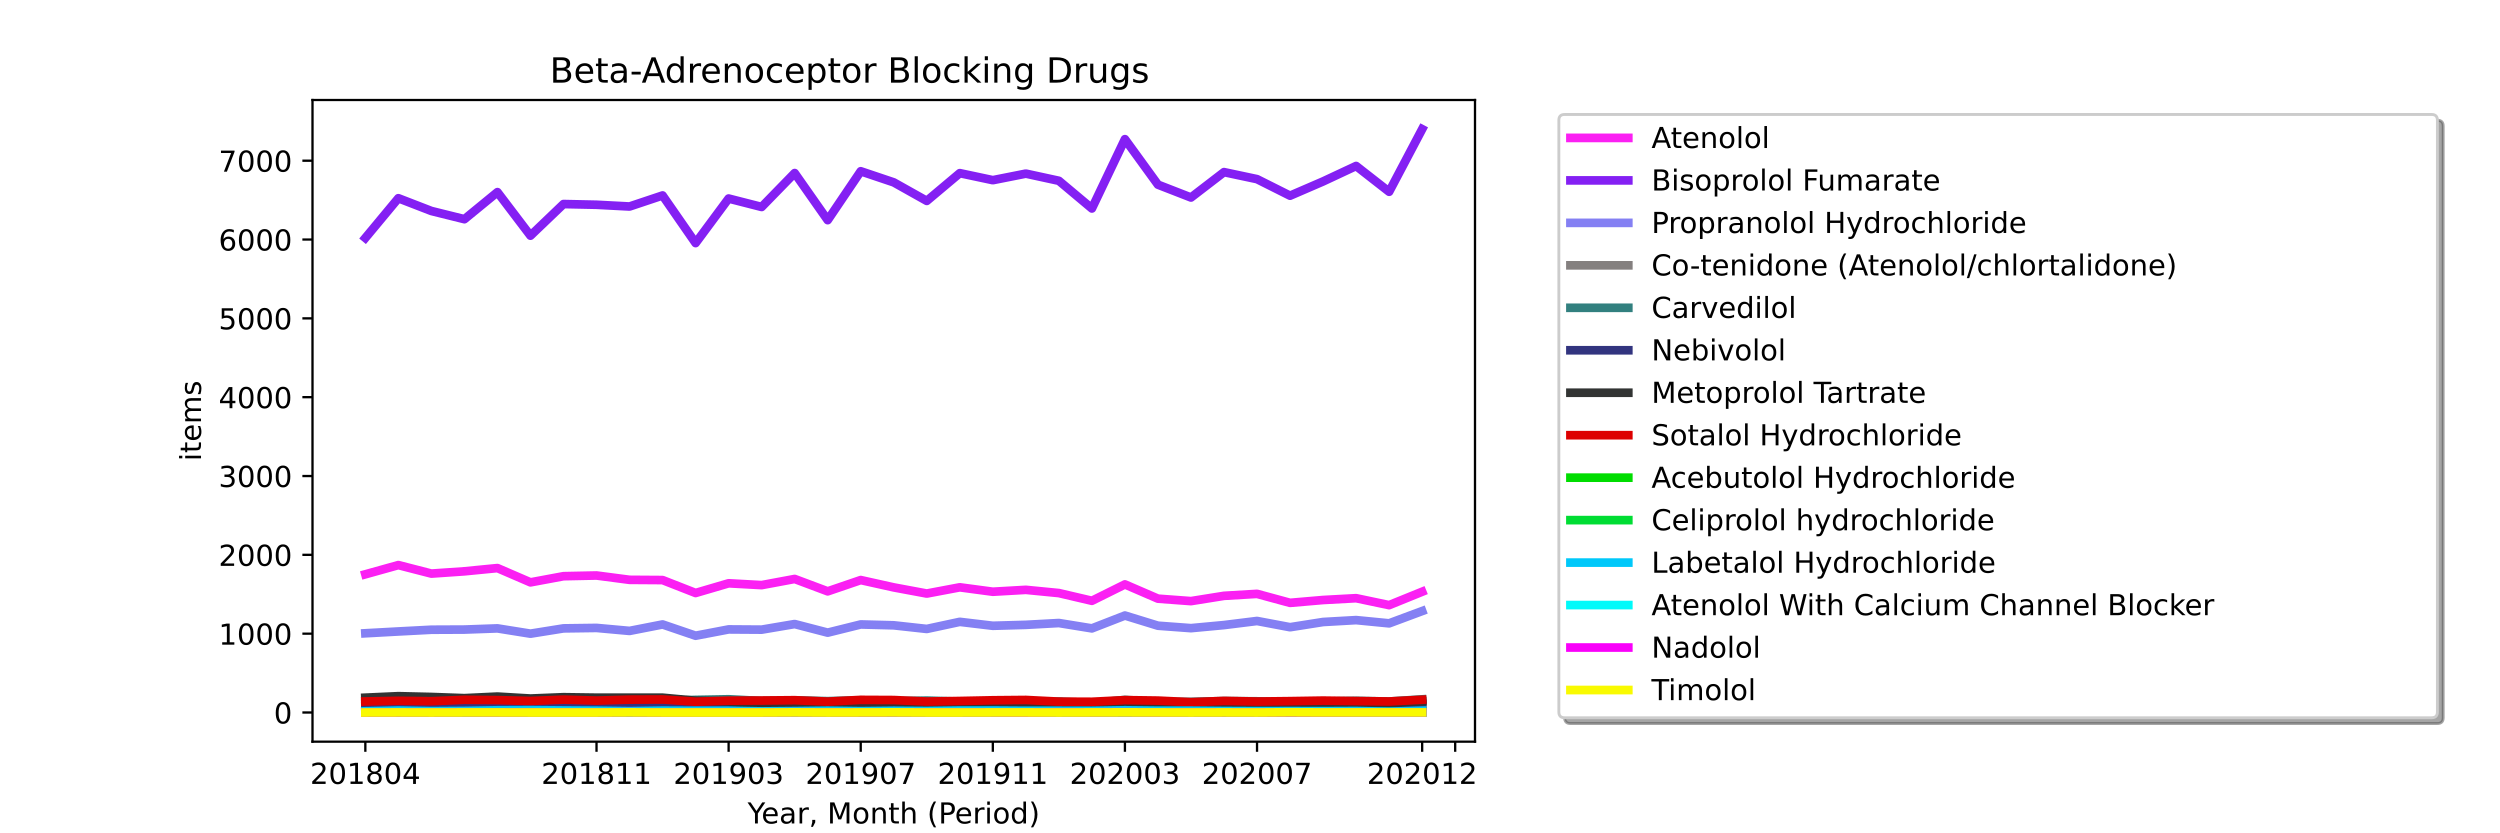 <?xml version="1.0" encoding="utf-8" standalone="no"?>
<!DOCTYPE svg PUBLIC "-//W3C//DTD SVG 1.1//EN"
  "http://www.w3.org/Graphics/SVG/1.1/DTD/svg11.dtd">
<!-- Created with matplotlib (https://matplotlib.org/) -->
<svg height="288pt" version="1.1" viewBox="0 0 864 288" width="864pt" xmlns="http://www.w3.org/2000/svg" xmlns:xlink="http://www.w3.org/1999/xlink">
 <defs>
  <style type="text/css">*{stroke-linecap:butt;stroke-linejoin:round;}</style>
 </defs>
 <g id="figure_1">
  <g id="patch_1">
   <path d="M 0 288 
L 864 288 
L 864 0 
L 0 0 
z
" style="fill:#ffffff;"/>
  </g>
  <g id="axes_1">
   <g id="patch_2">
    <path d="M 108 256.32 
L 509.76 256.32 
L 509.76 34.56 
L 108 34.56 
z
" style="fill:#ffffff;"/>
   </g>
   <g id="matplotlib.axis_1">
    <g id="xtick_1">
     <g id="line2d_1">
      <defs>
       <path d="M 0 0 
L 0 3.5 
" id="m423b9cdbf9" style="stroke:#000000;stroke-width:0.8;"/>
      </defs>
      <g>
       <use style="stroke:#000000;stroke-width:0.8;" x="126.262" xlink:href="#m423b9cdbf9" y="256.32"/>
      </g>
     </g>
     <g id="text_1">
      <!-- 201804 -->
      <g transform="translate(107.174 270.918)scale(0.1 -0.1)">
       <defs>
        <path d="M 19.188 8.297 
L 53.609 8.297 
L 53.609 0 
L 7.328 0 
L 7.328 8.297 
Q 12.938 14.109 22.625 23.891 
Q 32.328 33.688 34.812 36.531 
Q 39.547 41.844 41.422 45.531 
Q 43.312 49.219 43.312 52.781 
Q 43.312 58.594 39.234 62.25 
Q 35.156 65.922 28.609 65.922 
Q 23.969 65.922 18.812 64.312 
Q 13.672 62.703 7.812 59.422 
L 7.812 69.391 
Q 13.766 71.781 18.938 73 
Q 24.125 74.219 28.422 74.219 
Q 39.75 74.219 46.484 68.547 
Q 53.219 62.891 53.219 53.422 
Q 53.219 48.922 51.531 44.891 
Q 49.859 40.875 45.406 35.406 
Q 44.188 33.984 37.641 27.219 
Q 31.109 20.453 19.188 8.297 
z
" id="DejaVuSans-50"/>
        <path d="M 31.781 66.406 
Q 24.172 66.406 20.328 58.906 
Q 16.5 51.422 16.5 36.375 
Q 16.5 21.391 20.328 13.891 
Q 24.172 6.391 31.781 6.391 
Q 39.453 6.391 43.281 13.891 
Q 47.125 21.391 47.125 36.375 
Q 47.125 51.422 43.281 58.906 
Q 39.453 66.406 31.781 66.406 
z
M 31.781 74.219 
Q 44.047 74.219 50.516 64.516 
Q 56.984 54.828 56.984 36.375 
Q 56.984 17.969 50.516 8.266 
Q 44.047 -1.422 31.781 -1.422 
Q 19.531 -1.422 13.062 8.266 
Q 6.594 17.969 6.594 36.375 
Q 6.594 54.828 13.062 64.516 
Q 19.531 74.219 31.781 74.219 
z
" id="DejaVuSans-48"/>
        <path d="M 12.406 8.297 
L 28.516 8.297 
L 28.516 63.922 
L 10.984 60.406 
L 10.984 69.391 
L 28.422 72.906 
L 38.281 72.906 
L 38.281 8.297 
L 54.391 8.297 
L 54.391 0 
L 12.406 0 
z
" id="DejaVuSans-49"/>
        <path d="M 31.781 34.625 
Q 24.75 34.625 20.719 30.859 
Q 16.703 27.094 16.703 20.516 
Q 16.703 13.922 20.719 10.156 
Q 24.75 6.391 31.781 6.391 
Q 38.812 6.391 42.859 10.172 
Q 46.922 13.969 46.922 20.516 
Q 46.922 27.094 42.891 30.859 
Q 38.875 34.625 31.781 34.625 
z
M 21.922 38.812 
Q 15.578 40.375 12.031 44.719 
Q 8.5 49.078 8.5 55.328 
Q 8.5 64.062 14.719 69.141 
Q 20.953 74.219 31.781 74.219 
Q 42.672 74.219 48.875 69.141 
Q 55.078 64.062 55.078 55.328 
Q 55.078 49.078 51.531 44.719 
Q 48 40.375 41.703 38.812 
Q 48.828 37.156 52.797 32.312 
Q 56.781 27.484 56.781 20.516 
Q 56.781 9.906 50.312 4.234 
Q 43.844 -1.422 31.781 -1.422 
Q 19.734 -1.422 13.25 4.234 
Q 6.781 9.906 6.781 20.516 
Q 6.781 27.484 10.781 32.312 
Q 14.797 37.156 21.922 38.812 
z
M 18.312 54.391 
Q 18.312 48.734 21.844 45.562 
Q 25.391 42.391 31.781 42.391 
Q 38.141 42.391 41.719 45.562 
Q 45.312 48.734 45.312 54.391 
Q 45.312 60.062 41.719 63.234 
Q 38.141 66.406 31.781 66.406 
Q 25.391 66.406 21.844 63.234 
Q 18.312 60.062 18.312 54.391 
z
" id="DejaVuSans-56"/>
        <path d="M 37.797 64.312 
L 12.891 25.391 
L 37.797 25.391 
z
M 35.203 72.906 
L 47.609 72.906 
L 47.609 25.391 
L 58.016 25.391 
L 58.016 17.188 
L 47.609 17.188 
L 47.609 0 
L 37.797 0 
L 37.797 17.188 
L 4.891 17.188 
L 4.891 26.703 
z
" id="DejaVuSans-52"/>
       </defs>
       <use xlink:href="#DejaVuSans-50"/>
       <use x="63.623" xlink:href="#DejaVuSans-48"/>
       <use x="127.246" xlink:href="#DejaVuSans-49"/>
       <use x="190.869" xlink:href="#DejaVuSans-56"/>
       <use x="254.492" xlink:href="#DejaVuSans-48"/>
       <use x="318.115" xlink:href="#DejaVuSans-52"/>
      </g>
     </g>
    </g>
    <g id="xtick_2">
     <g id="line2d_2">
      <g>
       <use style="stroke:#000000;stroke-width:0.8;" x="206.157" xlink:href="#m423b9cdbf9" y="256.32"/>
      </g>
     </g>
     <g id="text_2">
      <!-- 201811 -->
      <g transform="translate(187.07 270.918)scale(0.1 -0.1)">
       <use xlink:href="#DejaVuSans-50"/>
       <use x="63.623" xlink:href="#DejaVuSans-48"/>
       <use x="127.246" xlink:href="#DejaVuSans-49"/>
       <use x="190.869" xlink:href="#DejaVuSans-56"/>
       <use x="254.492" xlink:href="#DejaVuSans-49"/>
       <use x="318.115" xlink:href="#DejaVuSans-49"/>
      </g>
     </g>
    </g>
    <g id="xtick_3">
     <g id="line2d_3">
      <g>
       <use style="stroke:#000000;stroke-width:0.8;" x="251.812" xlink:href="#m423b9cdbf9" y="256.32"/>
      </g>
     </g>
     <g id="text_3">
      <!-- 201903 -->
      <g transform="translate(232.724 270.918)scale(0.1 -0.1)">
       <defs>
        <path d="M 10.984 1.516 
L 10.984 10.5 
Q 14.703 8.734 18.5 7.812 
Q 22.312 6.891 25.984 6.891 
Q 35.75 6.891 40.891 13.453 
Q 46.047 20.016 46.781 33.406 
Q 43.953 29.203 39.594 26.953 
Q 35.25 24.703 29.984 24.703 
Q 19.047 24.703 12.672 31.312 
Q 6.297 37.938 6.297 49.422 
Q 6.297 60.641 12.938 67.422 
Q 19.578 74.219 30.609 74.219 
Q 43.266 74.219 49.922 64.516 
Q 56.594 54.828 56.594 36.375 
Q 56.594 19.141 48.406 8.859 
Q 40.234 -1.422 26.422 -1.422 
Q 22.703 -1.422 18.891 -0.688 
Q 15.094 0.047 10.984 1.516 
z
M 30.609 32.422 
Q 37.25 32.422 41.125 36.953 
Q 45.016 41.5 45.016 49.422 
Q 45.016 57.281 41.125 61.844 
Q 37.25 66.406 30.609 66.406 
Q 23.969 66.406 20.094 61.844 
Q 16.219 57.281 16.219 49.422 
Q 16.219 41.5 20.094 36.953 
Q 23.969 32.422 30.609 32.422 
z
" id="DejaVuSans-57"/>
        <path d="M 40.578 39.312 
Q 47.656 37.797 51.625 33 
Q 55.609 28.219 55.609 21.188 
Q 55.609 10.406 48.188 4.484 
Q 40.766 -1.422 27.094 -1.422 
Q 22.516 -1.422 17.656 -0.516 
Q 12.797 0.391 7.625 2.203 
L 7.625 11.719 
Q 11.719 9.328 16.594 8.109 
Q 21.484 6.891 26.812 6.891 
Q 36.078 6.891 40.938 10.547 
Q 45.797 14.203 45.797 21.188 
Q 45.797 27.641 41.281 31.266 
Q 36.766 34.906 28.719 34.906 
L 20.219 34.906 
L 20.219 43.016 
L 29.109 43.016 
Q 36.375 43.016 40.234 45.922 
Q 44.094 48.828 44.094 54.297 
Q 44.094 59.906 40.109 62.906 
Q 36.141 65.922 28.719 65.922 
Q 24.656 65.922 20.016 65.031 
Q 15.375 64.156 9.812 62.312 
L 9.812 71.094 
Q 15.438 72.656 20.344 73.438 
Q 25.25 74.219 29.594 74.219 
Q 40.828 74.219 47.359 69.109 
Q 53.906 64.016 53.906 55.328 
Q 53.906 49.266 50.438 45.094 
Q 46.969 40.922 40.578 39.312 
z
" id="DejaVuSans-51"/>
       </defs>
       <use xlink:href="#DejaVuSans-50"/>
       <use x="63.623" xlink:href="#DejaVuSans-48"/>
       <use x="127.246" xlink:href="#DejaVuSans-49"/>
       <use x="190.869" xlink:href="#DejaVuSans-57"/>
       <use x="254.492" xlink:href="#DejaVuSans-48"/>
       <use x="318.115" xlink:href="#DejaVuSans-51"/>
      </g>
     </g>
    </g>
    <g id="xtick_4">
     <g id="line2d_4">
      <g>
       <use style="stroke:#000000;stroke-width:0.8;" x="297.466" xlink:href="#m423b9cdbf9" y="256.32"/>
      </g>
     </g>
     <g id="text_4">
      <!-- 201907 -->
      <g transform="translate(278.379 270.918)scale(0.1 -0.1)">
       <defs>
        <path d="M 8.203 72.906 
L 55.078 72.906 
L 55.078 68.703 
L 28.609 0 
L 18.312 0 
L 43.219 64.594 
L 8.203 64.594 
z
" id="DejaVuSans-55"/>
       </defs>
       <use xlink:href="#DejaVuSans-50"/>
       <use x="63.623" xlink:href="#DejaVuSans-48"/>
       <use x="127.246" xlink:href="#DejaVuSans-49"/>
       <use x="190.869" xlink:href="#DejaVuSans-57"/>
       <use x="254.492" xlink:href="#DejaVuSans-48"/>
       <use x="318.115" xlink:href="#DejaVuSans-55"/>
      </g>
     </g>
    </g>
    <g id="xtick_5">
     <g id="line2d_5">
      <g>
       <use style="stroke:#000000;stroke-width:0.8;" x="343.121" xlink:href="#m423b9cdbf9" y="256.32"/>
      </g>
     </g>
     <g id="text_5">
      <!-- 201911 -->
      <g transform="translate(324.033 270.918)scale(0.1 -0.1)">
       <use xlink:href="#DejaVuSans-50"/>
       <use x="63.623" xlink:href="#DejaVuSans-48"/>
       <use x="127.246" xlink:href="#DejaVuSans-49"/>
       <use x="190.869" xlink:href="#DejaVuSans-57"/>
       <use x="254.492" xlink:href="#DejaVuSans-49"/>
       <use x="318.115" xlink:href="#DejaVuSans-49"/>
      </g>
     </g>
    </g>
    <g id="xtick_6">
     <g id="line2d_6">
      <g>
       <use style="stroke:#000000;stroke-width:0.8;" x="388.775" xlink:href="#m423b9cdbf9" y="256.32"/>
      </g>
     </g>
     <g id="text_6">
      <!-- 202003 -->
      <g transform="translate(369.688 270.918)scale(0.1 -0.1)">
       <use xlink:href="#DejaVuSans-50"/>
       <use x="63.623" xlink:href="#DejaVuSans-48"/>
       <use x="127.246" xlink:href="#DejaVuSans-50"/>
       <use x="190.869" xlink:href="#DejaVuSans-48"/>
       <use x="254.492" xlink:href="#DejaVuSans-48"/>
       <use x="318.115" xlink:href="#DejaVuSans-51"/>
      </g>
     </g>
    </g>
    <g id="xtick_7">
     <g id="line2d_7">
      <g>
       <use style="stroke:#000000;stroke-width:0.8;" x="434.43" xlink:href="#m423b9cdbf9" y="256.32"/>
      </g>
     </g>
     <g id="text_7">
      <!-- 202007 -->
      <g transform="translate(415.342 270.918)scale(0.1 -0.1)">
       <use xlink:href="#DejaVuSans-50"/>
       <use x="63.623" xlink:href="#DejaVuSans-48"/>
       <use x="127.246" xlink:href="#DejaVuSans-50"/>
       <use x="190.869" xlink:href="#DejaVuSans-48"/>
       <use x="254.492" xlink:href="#DejaVuSans-48"/>
       <use x="318.115" xlink:href="#DejaVuSans-55"/>
      </g>
     </g>
    </g>
    <g id="xtick_8">
     <g id="line2d_8">
      <g>
       <use style="stroke:#000000;stroke-width:0.8;" x="491.498" xlink:href="#m423b9cdbf9" y="256.32"/>
      </g>
     </g>
     <g id="text_8">
      <!-- 202012 -->
      <g transform="translate(472.411 270.918)scale(0.1 -0.1)">
       <use xlink:href="#DejaVuSans-50"/>
       <use x="63.623" xlink:href="#DejaVuSans-48"/>
       <use x="127.246" xlink:href="#DejaVuSans-50"/>
       <use x="190.869" xlink:href="#DejaVuSans-48"/>
       <use x="254.492" xlink:href="#DejaVuSans-49"/>
       <use x="318.115" xlink:href="#DejaVuSans-50"/>
      </g>
     </g>
    </g>
    <g id="xtick_9">
     <g id="line2d_9">
      <g>
       <use style="stroke:#000000;stroke-width:0.8;" x="502.912" xlink:href="#m423b9cdbf9" y="256.32"/>
      </g>
     </g>
    </g>
    <g id="text_9">
     <!-- Year, Month (Period) -->
     <g transform="translate(258.364 284.597)scale(0.1 -0.1)">
      <defs>
       <path d="M -0.203 72.906 
L 10.406 72.906 
L 30.609 42.922 
L 50.688 72.906 
L 61.281 72.906 
L 35.5 34.719 
L 35.5 0 
L 25.594 0 
L 25.594 34.719 
z
" id="DejaVuSans-89"/>
       <path d="M 56.203 29.594 
L 56.203 25.203 
L 14.891 25.203 
Q 15.484 15.922 20.484 11.062 
Q 25.484 6.203 34.422 6.203 
Q 39.594 6.203 44.453 7.469 
Q 49.312 8.734 54.109 11.281 
L 54.109 2.781 
Q 49.266 0.734 44.188 -0.344 
Q 39.109 -1.422 33.891 -1.422 
Q 20.797 -1.422 13.156 6.188 
Q 5.516 13.812 5.516 26.812 
Q 5.516 40.234 12.766 48.109 
Q 20.016 56 32.328 56 
Q 43.359 56 49.781 48.891 
Q 56.203 41.797 56.203 29.594 
z
M 47.219 32.234 
Q 47.125 39.594 43.094 43.984 
Q 39.062 48.391 32.422 48.391 
Q 24.906 48.391 20.391 44.141 
Q 15.875 39.891 15.188 32.172 
z
" id="DejaVuSans-101"/>
       <path d="M 34.281 27.484 
Q 23.391 27.484 19.188 25 
Q 14.984 22.516 14.984 16.5 
Q 14.984 11.719 18.141 8.906 
Q 21.297 6.109 26.703 6.109 
Q 34.188 6.109 38.703 11.406 
Q 43.219 16.703 43.219 25.484 
L 43.219 27.484 
z
M 52.203 31.203 
L 52.203 0 
L 43.219 0 
L 43.219 8.297 
Q 40.141 3.328 35.547 0.953 
Q 30.953 -1.422 24.312 -1.422 
Q 15.922 -1.422 10.953 3.297 
Q 6 8.016 6 15.922 
Q 6 25.141 12.172 29.828 
Q 18.359 34.516 30.609 34.516 
L 43.219 34.516 
L 43.219 35.406 
Q 43.219 41.609 39.141 45 
Q 35.062 48.391 27.688 48.391 
Q 23 48.391 18.547 47.266 
Q 14.109 46.141 10.016 43.891 
L 10.016 52.203 
Q 14.938 54.109 19.578 55.047 
Q 24.219 56 28.609 56 
Q 40.484 56 46.344 49.844 
Q 52.203 43.703 52.203 31.203 
z
" id="DejaVuSans-97"/>
       <path d="M 41.109 46.297 
Q 39.594 47.172 37.812 47.578 
Q 36.031 48 33.891 48 
Q 26.266 48 22.188 43.047 
Q 18.109 38.094 18.109 28.812 
L 18.109 0 
L 9.078 0 
L 9.078 54.688 
L 18.109 54.688 
L 18.109 46.188 
Q 20.953 51.172 25.484 53.578 
Q 30.031 56 36.531 56 
Q 37.453 56 38.578 55.875 
Q 39.703 55.766 41.062 55.516 
z
" id="DejaVuSans-114"/>
       <path d="M 11.719 12.406 
L 22.016 12.406 
L 22.016 4 
L 14.016 -11.625 
L 7.719 -11.625 
L 11.719 4 
z
" id="DejaVuSans-44"/>
       <path id="DejaVuSans-32"/>
       <path d="M 9.812 72.906 
L 24.516 72.906 
L 43.109 23.297 
L 61.812 72.906 
L 76.516 72.906 
L 76.516 0 
L 66.891 0 
L 66.891 64.016 
L 48.094 14.016 
L 38.188 14.016 
L 19.391 64.016 
L 19.391 0 
L 9.812 0 
z
" id="DejaVuSans-77"/>
       <path d="M 30.609 48.391 
Q 23.391 48.391 19.188 42.75 
Q 14.984 37.109 14.984 27.297 
Q 14.984 17.484 19.156 11.844 
Q 23.344 6.203 30.609 6.203 
Q 37.797 6.203 41.984 11.859 
Q 46.188 17.531 46.188 27.297 
Q 46.188 37.016 41.984 42.703 
Q 37.797 48.391 30.609 48.391 
z
M 30.609 56 
Q 42.328 56 49.016 48.375 
Q 55.719 40.766 55.719 27.297 
Q 55.719 13.875 49.016 6.219 
Q 42.328 -1.422 30.609 -1.422 
Q 18.844 -1.422 12.172 6.219 
Q 5.516 13.875 5.516 27.297 
Q 5.516 40.766 12.172 48.375 
Q 18.844 56 30.609 56 
z
" id="DejaVuSans-111"/>
       <path d="M 54.891 33.016 
L 54.891 0 
L 45.906 0 
L 45.906 32.719 
Q 45.906 40.484 42.875 44.328 
Q 39.844 48.188 33.797 48.188 
Q 26.516 48.188 22.312 43.547 
Q 18.109 38.922 18.109 30.906 
L 18.109 0 
L 9.078 0 
L 9.078 54.688 
L 18.109 54.688 
L 18.109 46.188 
Q 21.344 51.125 25.703 53.562 
Q 30.078 56 35.797 56 
Q 45.219 56 50.047 50.172 
Q 54.891 44.344 54.891 33.016 
z
" id="DejaVuSans-110"/>
       <path d="M 18.312 70.219 
L 18.312 54.688 
L 36.812 54.688 
L 36.812 47.703 
L 18.312 47.703 
L 18.312 18.016 
Q 18.312 11.328 20.141 9.422 
Q 21.969 7.516 27.594 7.516 
L 36.812 7.516 
L 36.812 0 
L 27.594 0 
Q 17.188 0 13.234 3.875 
Q 9.281 7.766 9.281 18.016 
L 9.281 47.703 
L 2.688 47.703 
L 2.688 54.688 
L 9.281 54.688 
L 9.281 70.219 
z
" id="DejaVuSans-116"/>
       <path d="M 54.891 33.016 
L 54.891 0 
L 45.906 0 
L 45.906 32.719 
Q 45.906 40.484 42.875 44.328 
Q 39.844 48.188 33.797 48.188 
Q 26.516 48.188 22.312 43.547 
Q 18.109 38.922 18.109 30.906 
L 18.109 0 
L 9.078 0 
L 9.078 75.984 
L 18.109 75.984 
L 18.109 46.188 
Q 21.344 51.125 25.703 53.562 
Q 30.078 56 35.797 56 
Q 45.219 56 50.047 50.172 
Q 54.891 44.344 54.891 33.016 
z
" id="DejaVuSans-104"/>
       <path d="M 31 75.875 
Q 24.469 64.656 21.281 53.656 
Q 18.109 42.672 18.109 31.391 
Q 18.109 20.125 21.312 9.062 
Q 24.516 -2 31 -13.188 
L 23.188 -13.188 
Q 15.875 -1.703 12.234 9.375 
Q 8.594 20.453 8.594 31.391 
Q 8.594 42.281 12.203 53.312 
Q 15.828 64.359 23.188 75.875 
z
" id="DejaVuSans-40"/>
       <path d="M 19.672 64.797 
L 19.672 37.406 
L 32.078 37.406 
Q 38.969 37.406 42.719 40.969 
Q 46.484 44.531 46.484 51.125 
Q 46.484 57.672 42.719 61.234 
Q 38.969 64.797 32.078 64.797 
z
M 9.812 72.906 
L 32.078 72.906 
Q 44.344 72.906 50.609 67.359 
Q 56.891 61.812 56.891 51.125 
Q 56.891 40.328 50.609 34.812 
Q 44.344 29.297 32.078 29.297 
L 19.672 29.297 
L 19.672 0 
L 9.812 0 
z
" id="DejaVuSans-80"/>
       <path d="M 9.422 54.688 
L 18.406 54.688 
L 18.406 0 
L 9.422 0 
z
M 9.422 75.984 
L 18.406 75.984 
L 18.406 64.594 
L 9.422 64.594 
z
" id="DejaVuSans-105"/>
       <path d="M 45.406 46.391 
L 45.406 75.984 
L 54.391 75.984 
L 54.391 0 
L 45.406 0 
L 45.406 8.203 
Q 42.578 3.328 38.25 0.953 
Q 33.938 -1.422 27.875 -1.422 
Q 17.969 -1.422 11.734 6.484 
Q 5.516 14.406 5.516 27.297 
Q 5.516 40.188 11.734 48.094 
Q 17.969 56 27.875 56 
Q 33.938 56 38.25 53.625 
Q 42.578 51.266 45.406 46.391 
z
M 14.797 27.297 
Q 14.797 17.391 18.875 11.75 
Q 22.953 6.109 30.078 6.109 
Q 37.203 6.109 41.297 11.75 
Q 45.406 17.391 45.406 27.297 
Q 45.406 37.203 41.297 42.844 
Q 37.203 48.484 30.078 48.484 
Q 22.953 48.484 18.875 42.844 
Q 14.797 37.203 14.797 27.297 
z
" id="DejaVuSans-100"/>
       <path d="M 8.016 75.875 
L 15.828 75.875 
Q 23.141 64.359 26.781 53.312 
Q 30.422 42.281 30.422 31.391 
Q 30.422 20.453 26.781 9.375 
Q 23.141 -1.703 15.828 -13.188 
L 8.016 -13.188 
Q 14.5 -2 17.703 9.062 
Q 20.906 20.125 20.906 31.391 
Q 20.906 42.672 17.703 53.656 
Q 14.5 64.656 8.016 75.875 
z
" id="DejaVuSans-41"/>
      </defs>
      <use xlink:href="#DejaVuSans-89"/>
      <use x="47.834" xlink:href="#DejaVuSans-101"/>
      <use x="109.357" xlink:href="#DejaVuSans-97"/>
      <use x="170.637" xlink:href="#DejaVuSans-114"/>
      <use x="211.75" xlink:href="#DejaVuSans-44"/>
      <use x="243.537" xlink:href="#DejaVuSans-32"/>
      <use x="275.324" xlink:href="#DejaVuSans-77"/>
      <use x="361.604" xlink:href="#DejaVuSans-111"/>
      <use x="422.785" xlink:href="#DejaVuSans-110"/>
      <use x="486.164" xlink:href="#DejaVuSans-116"/>
      <use x="525.373" xlink:href="#DejaVuSans-104"/>
      <use x="588.752" xlink:href="#DejaVuSans-32"/>
      <use x="620.539" xlink:href="#DejaVuSans-40"/>
      <use x="659.553" xlink:href="#DejaVuSans-80"/>
      <use x="716.23" xlink:href="#DejaVuSans-101"/>
      <use x="777.754" xlink:href="#DejaVuSans-114"/>
      <use x="818.867" xlink:href="#DejaVuSans-105"/>
      <use x="846.65" xlink:href="#DejaVuSans-111"/>
      <use x="907.832" xlink:href="#DejaVuSans-100"/>
      <use x="971.309" xlink:href="#DejaVuSans-41"/>
     </g>
    </g>
   </g>
   <g id="matplotlib.axis_2">
    <g id="ytick_1">
     <g id="line2d_10">
      <defs>
       <path d="M 0 0 
L -3.5 0 
" id="m21b2bd94a0" style="stroke:#000000;stroke-width:0.8;"/>
      </defs>
      <g>
       <use style="stroke:#000000;stroke-width:0.8;" x="108" xlink:href="#m21b2bd94a0" y="246.24"/>
      </g>
     </g>
     <g id="text_10">
      <!-- 0 -->
      <g transform="translate(94.638 250.039)scale(0.1 -0.1)">
       <use xlink:href="#DejaVuSans-48"/>
      </g>
     </g>
    </g>
    <g id="ytick_2">
     <g id="line2d_11">
      <g>
       <use style="stroke:#000000;stroke-width:0.8;" x="108" xlink:href="#m21b2bd94a0" y="218.997"/>
      </g>
     </g>
     <g id="text_11">
      <!-- 1000 -->
      <g transform="translate(75.55 222.796)scale(0.1 -0.1)">
       <use xlink:href="#DejaVuSans-49"/>
       <use x="63.623" xlink:href="#DejaVuSans-48"/>
       <use x="127.246" xlink:href="#DejaVuSans-48"/>
       <use x="190.869" xlink:href="#DejaVuSans-48"/>
      </g>
     </g>
    </g>
    <g id="ytick_3">
     <g id="line2d_12">
      <g>
       <use style="stroke:#000000;stroke-width:0.8;" x="108" xlink:href="#m21b2bd94a0" y="191.754"/>
      </g>
     </g>
     <g id="text_12">
      <!-- 2000 -->
      <g transform="translate(75.55 195.553)scale(0.1 -0.1)">
       <use xlink:href="#DejaVuSans-50"/>
       <use x="63.623" xlink:href="#DejaVuSans-48"/>
       <use x="127.246" xlink:href="#DejaVuSans-48"/>
       <use x="190.869" xlink:href="#DejaVuSans-48"/>
      </g>
     </g>
    </g>
    <g id="ytick_4">
     <g id="line2d_13">
      <g>
       <use style="stroke:#000000;stroke-width:0.8;" x="108" xlink:href="#m21b2bd94a0" y="164.51"/>
      </g>
     </g>
     <g id="text_13">
      <!-- 3000 -->
      <g transform="translate(75.55 168.309)scale(0.1 -0.1)">
       <use xlink:href="#DejaVuSans-51"/>
       <use x="63.623" xlink:href="#DejaVuSans-48"/>
       <use x="127.246" xlink:href="#DejaVuSans-48"/>
       <use x="190.869" xlink:href="#DejaVuSans-48"/>
      </g>
     </g>
    </g>
    <g id="ytick_5">
     <g id="line2d_14">
      <g>
       <use style="stroke:#000000;stroke-width:0.8;" x="108" xlink:href="#m21b2bd94a0" y="137.267"/>
      </g>
     </g>
     <g id="text_14">
      <!-- 4000 -->
      <g transform="translate(75.55 141.066)scale(0.1 -0.1)">
       <use xlink:href="#DejaVuSans-52"/>
       <use x="63.623" xlink:href="#DejaVuSans-48"/>
       <use x="127.246" xlink:href="#DejaVuSans-48"/>
       <use x="190.869" xlink:href="#DejaVuSans-48"/>
      </g>
     </g>
    </g>
    <g id="ytick_6">
     <g id="line2d_15">
      <g>
       <use style="stroke:#000000;stroke-width:0.8;" x="108" xlink:href="#m21b2bd94a0" y="110.024"/>
      </g>
     </g>
     <g id="text_15">
      <!-- 5000 -->
      <g transform="translate(75.55 113.823)scale(0.1 -0.1)">
       <defs>
        <path d="M 10.797 72.906 
L 49.516 72.906 
L 49.516 64.594 
L 19.828 64.594 
L 19.828 46.734 
Q 21.969 47.469 24.109 47.828 
Q 26.266 48.188 28.422 48.188 
Q 40.625 48.188 47.75 41.5 
Q 54.891 34.812 54.891 23.391 
Q 54.891 11.625 47.562 5.094 
Q 40.234 -1.422 26.906 -1.422 
Q 22.312 -1.422 17.547 -0.641 
Q 12.797 0.141 7.719 1.703 
L 7.719 11.625 
Q 12.109 9.234 16.797 8.062 
Q 21.484 6.891 26.703 6.891 
Q 35.156 6.891 40.078 11.328 
Q 45.016 15.766 45.016 23.391 
Q 45.016 31 40.078 35.438 
Q 35.156 39.891 26.703 39.891 
Q 22.75 39.891 18.812 39.016 
Q 14.891 38.141 10.797 36.281 
z
" id="DejaVuSans-53"/>
       </defs>
       <use xlink:href="#DejaVuSans-53"/>
       <use x="63.623" xlink:href="#DejaVuSans-48"/>
       <use x="127.246" xlink:href="#DejaVuSans-48"/>
       <use x="190.869" xlink:href="#DejaVuSans-48"/>
      </g>
     </g>
    </g>
    <g id="ytick_7">
     <g id="line2d_16">
      <g>
       <use style="stroke:#000000;stroke-width:0.8;" x="108" xlink:href="#m21b2bd94a0" y="82.781"/>
      </g>
     </g>
     <g id="text_16">
      <!-- 6000 -->
      <g transform="translate(75.55 86.58)scale(0.1 -0.1)">
       <defs>
        <path d="M 33.016 40.375 
Q 26.375 40.375 22.484 35.828 
Q 18.609 31.297 18.609 23.391 
Q 18.609 15.531 22.484 10.953 
Q 26.375 6.391 33.016 6.391 
Q 39.656 6.391 43.531 10.953 
Q 47.406 15.531 47.406 23.391 
Q 47.406 31.297 43.531 35.828 
Q 39.656 40.375 33.016 40.375 
z
M 52.594 71.297 
L 52.594 62.312 
Q 48.875 64.062 45.094 64.984 
Q 41.312 65.922 37.594 65.922 
Q 27.828 65.922 22.672 59.328 
Q 17.531 52.734 16.797 39.406 
Q 19.672 43.656 24.016 45.922 
Q 28.375 48.188 33.594 48.188 
Q 44.578 48.188 50.953 41.516 
Q 57.328 34.859 57.328 23.391 
Q 57.328 12.156 50.688 5.359 
Q 44.047 -1.422 33.016 -1.422 
Q 20.359 -1.422 13.672 8.266 
Q 6.984 17.969 6.984 36.375 
Q 6.984 53.656 15.188 63.938 
Q 23.391 74.219 37.203 74.219 
Q 40.922 74.219 44.703 73.484 
Q 48.484 72.75 52.594 71.297 
z
" id="DejaVuSans-54"/>
       </defs>
       <use xlink:href="#DejaVuSans-54"/>
       <use x="63.623" xlink:href="#DejaVuSans-48"/>
       <use x="127.246" xlink:href="#DejaVuSans-48"/>
       <use x="190.869" xlink:href="#DejaVuSans-48"/>
      </g>
     </g>
    </g>
    <g id="ytick_8">
     <g id="line2d_17">
      <g>
       <use style="stroke:#000000;stroke-width:0.8;" x="108" xlink:href="#m21b2bd94a0" y="55.537"/>
      </g>
     </g>
     <g id="text_17">
      <!-- 7000 -->
      <g transform="translate(75.55 59.337)scale(0.1 -0.1)">
       <use xlink:href="#DejaVuSans-55"/>
       <use x="63.623" xlink:href="#DejaVuSans-48"/>
       <use x="127.246" xlink:href="#DejaVuSans-48"/>
       <use x="190.869" xlink:href="#DejaVuSans-48"/>
      </g>
     </g>
    </g>
    <g id="text_18">
     <!-- items -->
     <g transform="translate(69.47 159.341)rotate(-90)scale(0.1 -0.1)">
      <defs>
       <path d="M 52 44.188 
Q 55.375 50.25 60.062 53.125 
Q 64.75 56 71.094 56 
Q 79.641 56 84.281 50.016 
Q 88.922 44.047 88.922 33.016 
L 88.922 0 
L 79.891 0 
L 79.891 32.719 
Q 79.891 40.578 77.094 44.375 
Q 74.312 48.188 68.609 48.188 
Q 61.625 48.188 57.562 43.547 
Q 53.516 38.922 53.516 30.906 
L 53.516 0 
L 44.484 0 
L 44.484 32.719 
Q 44.484 40.625 41.703 44.406 
Q 38.922 48.188 33.109 48.188 
Q 26.219 48.188 22.156 43.531 
Q 18.109 38.875 18.109 30.906 
L 18.109 0 
L 9.078 0 
L 9.078 54.688 
L 18.109 54.688 
L 18.109 46.188 
Q 21.188 51.219 25.484 53.609 
Q 29.781 56 35.688 56 
Q 41.656 56 45.828 52.969 
Q 50 49.953 52 44.188 
z
" id="DejaVuSans-109"/>
       <path d="M 44.281 53.078 
L 44.281 44.578 
Q 40.484 46.531 36.375 47.5 
Q 32.281 48.484 27.875 48.484 
Q 21.188 48.484 17.844 46.438 
Q 14.5 44.391 14.5 40.281 
Q 14.5 37.156 16.891 35.375 
Q 19.281 33.594 26.516 31.984 
L 29.594 31.297 
Q 39.156 29.25 43.188 25.516 
Q 47.219 21.781 47.219 15.094 
Q 47.219 7.469 41.188 3.016 
Q 35.156 -1.422 24.609 -1.422 
Q 20.219 -1.422 15.453 -0.562 
Q 10.688 0.297 5.422 2 
L 5.422 11.281 
Q 10.406 8.688 15.234 7.391 
Q 20.062 6.109 24.812 6.109 
Q 31.156 6.109 34.562 8.281 
Q 37.984 10.453 37.984 14.406 
Q 37.984 18.062 35.516 20.016 
Q 33.062 21.969 24.703 23.781 
L 21.578 24.516 
Q 13.234 26.266 9.516 29.906 
Q 5.812 33.547 5.812 39.891 
Q 5.812 47.609 11.281 51.797 
Q 16.75 56 26.812 56 
Q 31.781 56 36.172 55.266 
Q 40.578 54.547 44.281 53.078 
z
" id="DejaVuSans-115"/>
      </defs>
      <use xlink:href="#DejaVuSans-105"/>
      <use x="27.783" xlink:href="#DejaVuSans-116"/>
      <use x="66.992" xlink:href="#DejaVuSans-101"/>
      <use x="128.516" xlink:href="#DejaVuSans-109"/>
      <use x="225.928" xlink:href="#DejaVuSans-115"/>
     </g>
    </g>
   </g>
   <g id="line2d_18">
    <path clip-path="url(#pe080c72af8)" d="M 126.262 198.483 
L 137.675 195.295 
L 149.089 198.237 
L 160.503 197.447 
L 171.916 196.33 
L 183.33 201.261 
L 194.744 199.136 
L 206.157 198.891 
L 217.571 200.39 
L 228.985 200.471 
L 240.398 204.939 
L 251.812 201.588 
L 263.225 202.215 
L 274.639 200.09 
L 286.053 204.367 
L 297.466 200.471 
L 308.88 203.005 
L 320.294 205.13 
L 331.707 202.978 
L 343.121 204.503 
L 354.535 203.85 
L 365.948 204.966 
L 377.362 207.636 
L 388.775 201.97 
L 400.189 206.901 
L 411.603 207.745 
L 423.016 205.92 
L 434.43 205.239 
L 445.844 208.345 
L 457.257 207.364 
L 468.671 206.737 
L 480.085 209.135 
L 491.498 204.503 
" style="fill:none;stroke:#fb20f3;stroke-linecap:square;stroke-width:3;"/>
   </g>
   <g id="line2d_19">
    <path clip-path="url(#pe080c72af8)" d="M 126.262 82.236 
L 137.675 68.505 
L 149.089 72.918 
L 160.503 75.752 
L 171.916 66.407 
L 183.33 81.446 
L 194.744 70.521 
L 206.157 70.766 
L 217.571 71.366 
L 228.985 67.552 
L 240.398 84.006 
L 251.812 68.614 
L 263.225 71.529 
L 274.639 59.814 
L 286.053 76.079 
L 297.466 59.188 
L 308.88 63.029 
L 320.294 69.431 
L 331.707 59.842 
L 343.121 62.266 
L 354.535 60.005 
L 365.948 62.484 
L 377.362 72.047 
L 388.775 48.1 
L 400.189 63.819 
L 411.603 68.26 
L 423.016 59.488 
L 434.43 61.912 
L 445.844 67.633 
L 457.257 62.702 
L 468.671 57.363 
L 480.085 66.271 
L 491.498 44.64 
" style="fill:none;stroke:#8420f3;stroke-linecap:square;stroke-width:3;"/>
   </g>
   <g id="line2d_20">
    <path clip-path="url(#pe080c72af8)" d="M 126.262 218.861 
L 137.675 218.234 
L 149.089 217.635 
L 160.503 217.58 
L 171.916 217.171 
L 183.33 218.997 
L 194.744 217.171 
L 206.157 217.008 
L 217.571 218.043 
L 228.985 215.809 
L 240.398 219.705 
L 251.812 217.526 
L 263.225 217.607 
L 274.639 215.673 
L 286.053 218.643 
L 297.466 215.809 
L 308.88 216.109 
L 320.294 217.362 
L 331.707 214.91 
L 343.121 216.272 
L 354.535 215.946 
L 365.948 215.319 
L 377.362 217.171 
L 388.775 212.731 
L 400.189 216.245 
L 411.603 217.09 
L 423.016 216.027 
L 434.43 214.611 
L 445.844 216.763 
L 457.257 214.965 
L 468.671 214.311 
L 480.085 215.428 
L 491.498 211.178 
" style="fill:none;stroke:#8480f3;stroke-linecap:square;stroke-width:3;"/>
   </g>
   <g id="line2d_21">
    <path clip-path="url(#pe080c72af8)" d="M 126.262 243.979 
L 137.675 243.734 
L 149.089 244.251 
L 160.503 244.006 
L 171.916 243.87 
L 183.33 244.088 
L 194.744 244.415 
L 206.157 244.17 
L 217.571 244.006 
L 228.985 244.197 
L 240.398 244.333 
L 251.812 244.115 
L 263.225 244.306 
L 274.639 244.224 
L 286.053 244.36 
L 297.466 244.415 
L 308.88 244.333 
L 320.294 244.524 
L 331.707 244.524 
L 343.121 244.387 
L 354.535 244.442 
L 365.948 244.415 
L 377.362 244.496 
L 388.775 244.551 
L 400.189 244.496 
L 411.603 244.524 
L 423.016 244.551 
L 434.43 244.306 
L 445.844 244.496 
L 457.257 244.524 
L 468.671 244.387 
L 480.085 244.633 
L 491.498 244.442 
" style="fill:none;stroke:#84807f;stroke-linecap:square;stroke-width:3;"/>
   </g>
   <g id="line2d_22">
    <path clip-path="url(#pe080c72af8)" d="M 126.262 242.235 
L 137.675 241.827 
L 149.089 241.391 
L 160.503 242.181 
L 171.916 241.527 
L 183.33 241.963 
L 194.744 241.99 
L 206.157 241.636 
L 217.571 242.072 
L 228.985 242.235 
L 240.398 241.881 
L 251.812 241.663 
L 263.225 242.262 
L 274.639 242.045 
L 286.053 242.317 
L 297.466 242.017 
L 308.88 242.344 
L 320.294 242.126 
L 331.707 242.453 
L 343.121 242.508 
L 354.535 242.671 
L 365.948 242.453 
L 377.362 243.053 
L 388.775 241.881 
L 400.189 242.589 
L 411.603 242.562 
L 423.016 242.29 
L 434.43 242.371 
L 445.844 242.671 
L 457.257 242.453 
L 468.671 242.208 
L 480.085 242.453 
L 491.498 241.69 
" style="fill:none;stroke:#32807f;stroke-linecap:square;stroke-width:3;"/>
   </g>
   <g id="line2d_23">
    <path clip-path="url(#pe080c72af8)" d="M 126.262 243.189 
L 137.675 242.889 
L 149.089 243.134 
L 160.503 243.08 
L 171.916 242.998 
L 183.33 243.434 
L 194.744 243.189 
L 206.157 243.243 
L 217.571 243.325 
L 228.985 243.189 
L 240.398 243.734 
L 251.812 243.488 
L 263.225 243.461 
L 274.639 243.134 
L 286.053 243.434 
L 297.466 243.243 
L 308.88 243.543 
L 320.294 243.652 
L 331.707 243.379 
L 343.121 243.434 
L 354.535 243.461 
L 365.948 243.379 
L 377.362 243.706 
L 388.775 243.27 
L 400.189 243.516 
L 411.603 243.57 
L 423.016 243.652 
L 434.43 243.516 
L 445.844 243.843 
L 457.257 243.434 
L 468.671 243.325 
L 480.085 243.189 
L 491.498 243.27 
" style="fill:none;stroke:#32347f;stroke-linecap:square;stroke-width:3;"/>
   </g>
   <g id="line2d_24">
    <path clip-path="url(#pe080c72af8)" d="M 126.262 241.118 
L 137.675 240.601 
L 149.089 240.873 
L 160.503 241.282 
L 171.916 240.737 
L 183.33 241.418 
L 194.744 240.955 
L 206.157 241.118 
L 217.571 241.118 
L 228.985 241.118 
L 240.398 242.181 
L 251.812 242.426 
L 263.225 243.652 
L 274.639 242.889 
L 286.053 243.107 
L 297.466 243.543 
L 308.88 242.671 
L 320.294 243.27 
L 331.707 243.298 
L 343.121 242.535 
L 354.535 243.134 
L 365.948 243.216 
L 377.362 243.27 
L 388.775 242.426 
L 400.189 243.134 
L 411.603 242.862 
L 423.016 243.107 
L 434.43 243.134 
L 445.844 243.325 
L 457.257 242.889 
L 468.671 242.998 
L 480.085 242.971 
L 491.498 242.399 
" style="fill:none;stroke:#323433;stroke-linecap:square;stroke-width:3;"/>
   </g>
   <g id="line2d_25">
    <path clip-path="url(#pe080c72af8)" d="M 126.262 242.426 
L 137.675 242.208 
L 149.089 242.344 
L 160.503 241.854 
L 171.916 241.963 
L 183.33 242.262 
L 194.744 241.799 
L 206.157 242.126 
L 217.571 241.799 
L 228.985 241.745 
L 240.398 242.508 
L 251.812 242.154 
L 263.225 242.099 
L 274.639 241.99 
L 286.053 242.48 
L 297.466 241.881 
L 308.88 241.936 
L 320.294 242.453 
L 331.707 242.262 
L 343.121 242.017 
L 354.535 241.908 
L 365.948 242.48 
L 377.362 242.535 
L 388.775 241.963 
L 400.189 242.126 
L 411.603 242.671 
L 423.016 242.235 
L 434.43 242.453 
L 445.844 242.317 
L 457.257 242.126 
L 468.671 242.29 
L 480.085 242.426 
L 491.498 241.827 
" style="fill:none;stroke:#dd0000;stroke-linecap:square;stroke-width:3;"/>
   </g>
   <g id="line2d_26">
    <path clip-path="url(#pe080c72af8)" d="M 126.262 246.186 
L 137.675 246.131 
L 149.089 246.186 
L 160.503 246.186 
L 171.916 246.158 
L 183.33 246.131 
L 194.744 246.186 
L 206.157 246.186 
L 217.571 246.158 
L 228.985 246.186 
L 240.398 246.186 
L 251.812 246.158 
L 263.225 246.186 
L 274.639 246.158 
L 286.053 246.213 
L 297.466 246.213 
L 308.88 246.186 
L 320.294 246.213 
L 331.707 246.213 
L 343.121 246.213 
L 354.535 246.186 
L 365.948 246.213 
L 377.362 246.186 
L 388.775 246.213 
L 400.189 246.186 
L 411.603 246.213 
L 423.016 246.213 
L 434.43 246.186 
L 445.844 246.213 
L 457.257 246.213 
L 468.671 246.213 
L 480.085 246.213 
L 491.498 246.213 
" style="fill:none;stroke:#00dd00;stroke-linecap:square;stroke-width:3;"/>
   </g>
   <g id="line2d_27">
    <path clip-path="url(#pe080c72af8)" d="M 126.262 246.022 
L 137.675 245.968 
L 149.089 245.968 
L 160.503 246.049 
L 171.916 246.077 
L 183.33 246.049 
L 194.744 246.022 
L 206.157 245.968 
L 217.571 246.077 
L 228.985 246.049 
L 240.398 246.049 
L 251.812 246.077 
L 263.225 246.049 
L 274.639 246.077 
L 286.053 246.049 
L 297.466 246.077 
L 308.88 246.049 
L 320.294 246.077 
L 331.707 246.049 
L 343.121 246.049 
L 354.535 246.049 
L 365.948 245.968 
L 377.362 246.158 
L 388.775 245.995 
L 400.189 246.077 
L 411.603 246.077 
L 423.016 246.077 
L 434.43 246.049 
L 445.844 246.077 
L 457.257 246.077 
L 468.671 246.077 
L 480.085 246.022 
L 491.498 246.104 
" style="fill:none;stroke:#00dd33;stroke-linecap:square;stroke-width:3;"/>
   </g>
   <g id="line2d_28">
    <path clip-path="url(#pe080c72af8)" d="M 126.262 245.831 
L 137.675 245.559 
L 149.089 245.777 
L 160.503 245.695 
L 171.916 245.477 
L 183.33 245.423 
L 194.744 245.532 
L 206.157 245.613 
L 217.571 245.777 
L 228.985 245.586 
L 240.398 245.641 
L 251.812 245.641 
L 263.225 245.859 
L 274.639 245.75 
L 286.053 245.613 
L 297.466 245.777 
L 308.88 245.641 
L 320.294 245.722 
L 331.707 245.559 
L 343.121 245.559 
L 354.535 245.641 
L 365.948 245.641 
L 377.362 245.668 
L 388.775 245.477 
L 400.189 245.613 
L 411.603 245.613 
L 423.016 245.722 
L 434.43 245.777 
L 445.844 245.75 
L 457.257 245.777 
L 468.671 245.722 
L 480.085 245.968 
L 491.498 245.613 
" style="fill:none;stroke:#00c8fa;stroke-linecap:square;stroke-width:3;"/>
   </g>
   <g id="line2d_29">
    <path clip-path="url(#pe080c72af8)" d="M 126.262 246.158 
L 137.675 246.131 
L 149.089 246.158 
L 160.503 246.104 
L 171.916 246.186 
L 183.33 246.131 
L 194.744 246.104 
L 206.157 246.131 
L 217.571 246.131 
L 228.985 246.131 
L 240.398 246.131 
L 251.812 246.158 
L 263.225 246.131 
L 274.639 246.186 
L 286.053 246.131 
L 297.466 246.158 
L 308.88 246.131 
L 320.294 246.131 
L 331.707 246.077 
L 343.121 246.158 
L 354.535 246.131 
L 365.948 246.158 
L 377.362 246.131 
L 388.775 246.131 
L 400.189 246.131 
L 411.603 246.158 
L 423.016 246.104 
L 434.43 246.131 
L 445.844 246.158 
L 457.257 246.077 
L 468.671 246.158 
L 480.085 246.186 
L 491.498 246.158 
" style="fill:none;stroke:#00fafa;stroke-linecap:square;stroke-width:3;"/>
   </g>
   <g id="line2d_30">
    <path clip-path="url(#pe080c72af8)" d="M 126.262 246.24 
L 137.675 246.213 
L 149.089 246.213 
L 160.503 246.158 
L 171.916 246.213 
L 183.33 246.186 
L 194.744 246.186 
L 206.157 246.213 
L 217.571 246.131 
L 228.985 246.24 
L 240.398 246.213 
L 251.812 246.213 
L 263.225 246.213 
L 274.639 246.158 
L 286.053 246.186 
L 297.466 246.213 
L 308.88 246.186 
L 320.294 246.186 
L 331.707 246.186 
L 343.121 246.186 
L 354.535 246.24 
L 365.948 246.158 
L 377.362 246.186 
L 388.775 246.131 
L 400.189 246.213 
L 411.603 246.186 
L 423.016 246.186 
L 434.43 246.186 
L 445.844 246.213 
L 457.257 246.213 
L 468.671 246.186 
L 480.085 246.186 
L 491.498 246.186 
" style="fill:none;stroke:#f900fa;stroke-linecap:square;stroke-width:3;"/>
   </g>
   <g id="line2d_31">
    <path clip-path="url(#pe080c72af8)" d="M 126.262 246.24 
L 137.675 246.213 
L 149.089 246.24 
L 160.503 246.213 
L 171.916 246.213 
L 183.33 246.24 
L 194.744 246.24 
L 206.157 246.24 
L 217.571 246.186 
L 228.985 246.24 
L 240.398 246.24 
L 251.812 246.24 
L 263.225 246.24 
L 274.639 246.186 
L 286.053 246.24 
L 297.466 246.213 
L 308.88 246.186 
L 320.294 246.24 
L 331.707 246.24 
L 343.121 246.213 
L 354.535 246.213 
L 365.948 246.24 
L 377.362 246.213 
L 388.775 246.186 
L 400.189 246.213 
L 411.603 246.24 
L 423.016 246.213 
L 434.43 246.24 
L 445.844 246.158 
L 457.257 246.213 
L 468.671 246.213 
L 480.085 246.213 
L 491.498 246.213 
" style="fill:none;stroke:#f9fa00;stroke-linecap:square;stroke-width:3;"/>
   </g>
   <g id="patch_3">
    <path d="M 108 256.32 
L 108 34.56 
" style="fill:none;stroke:#000000;stroke-linecap:square;stroke-linejoin:miter;stroke-width:0.8;"/>
   </g>
   <g id="patch_4">
    <path d="M 509.76 256.32 
L 509.76 34.56 
" style="fill:none;stroke:#000000;stroke-linecap:square;stroke-linejoin:miter;stroke-width:0.8;"/>
   </g>
   <g id="patch_5">
    <path d="M 108 256.32 
L 509.76 256.32 
" style="fill:none;stroke:#000000;stroke-linecap:square;stroke-linejoin:miter;stroke-width:0.8;"/>
   </g>
   <g id="patch_6">
    <path d="M 108 34.56 
L 509.76 34.56 
" style="fill:none;stroke:#000000;stroke-linecap:square;stroke-linejoin:miter;stroke-width:0.8;"/>
   </g>
   <g id="text_19">
    <!-- Beta-Adrenoceptor Blocking Drugs         -->
    <g transform="translate(190.018 28.56)scale(0.12 -0.12)">
     <defs>
      <path d="M 19.672 34.812 
L 19.672 8.109 
L 35.5 8.109 
Q 43.453 8.109 47.281 11.406 
Q 51.125 14.703 51.125 21.484 
Q 51.125 28.328 47.281 31.562 
Q 43.453 34.812 35.5 34.812 
z
M 19.672 64.797 
L 19.672 42.828 
L 34.281 42.828 
Q 41.5 42.828 45.031 45.531 
Q 48.578 48.25 48.578 53.812 
Q 48.578 59.328 45.031 62.062 
Q 41.5 64.797 34.281 64.797 
z
M 9.812 72.906 
L 35.016 72.906 
Q 46.297 72.906 52.391 68.219 
Q 58.5 63.531 58.5 54.891 
Q 58.5 48.188 55.375 44.234 
Q 52.25 40.281 46.188 39.312 
Q 53.469 37.75 57.5 32.781 
Q 61.531 27.828 61.531 20.406 
Q 61.531 10.641 54.891 5.312 
Q 48.25 0 35.984 0 
L 9.812 0 
z
" id="DejaVuSans-66"/>
      <path d="M 4.891 31.391 
L 31.203 31.391 
L 31.203 23.391 
L 4.891 23.391 
z
" id="DejaVuSans-45"/>
      <path d="M 34.188 63.188 
L 20.797 26.906 
L 47.609 26.906 
z
M 28.609 72.906 
L 39.797 72.906 
L 67.578 0 
L 57.328 0 
L 50.688 18.703 
L 17.828 18.703 
L 11.188 0 
L 0.781 0 
z
" id="DejaVuSans-65"/>
      <path d="M 48.781 52.594 
L 48.781 44.188 
Q 44.969 46.297 41.141 47.344 
Q 37.312 48.391 33.406 48.391 
Q 24.656 48.391 19.812 42.844 
Q 14.984 37.312 14.984 27.297 
Q 14.984 17.281 19.812 11.734 
Q 24.656 6.203 33.406 6.203 
Q 37.312 6.203 41.141 7.25 
Q 44.969 8.297 48.781 10.406 
L 48.781 2.094 
Q 45.016 0.344 40.984 -0.531 
Q 36.969 -1.422 32.422 -1.422 
Q 20.062 -1.422 12.781 6.344 
Q 5.516 14.109 5.516 27.297 
Q 5.516 40.672 12.859 48.328 
Q 20.219 56 33.016 56 
Q 37.156 56 41.109 55.141 
Q 45.062 54.297 48.781 52.594 
z
" id="DejaVuSans-99"/>
      <path d="M 18.109 8.203 
L 18.109 -20.797 
L 9.078 -20.797 
L 9.078 54.688 
L 18.109 54.688 
L 18.109 46.391 
Q 20.953 51.266 25.266 53.625 
Q 29.594 56 35.594 56 
Q 45.562 56 51.781 48.094 
Q 58.016 40.188 58.016 27.297 
Q 58.016 14.406 51.781 6.484 
Q 45.562 -1.422 35.594 -1.422 
Q 29.594 -1.422 25.266 0.953 
Q 20.953 3.328 18.109 8.203 
z
M 48.688 27.297 
Q 48.688 37.203 44.609 42.844 
Q 40.531 48.484 33.406 48.484 
Q 26.266 48.484 22.188 42.844 
Q 18.109 37.203 18.109 27.297 
Q 18.109 17.391 22.188 11.75 
Q 26.266 6.109 33.406 6.109 
Q 40.531 6.109 44.609 11.75 
Q 48.688 17.391 48.688 27.297 
z
" id="DejaVuSans-112"/>
      <path d="M 9.422 75.984 
L 18.406 75.984 
L 18.406 0 
L 9.422 0 
z
" id="DejaVuSans-108"/>
      <path d="M 9.078 75.984 
L 18.109 75.984 
L 18.109 31.109 
L 44.922 54.688 
L 56.391 54.688 
L 27.391 29.109 
L 57.625 0 
L 45.906 0 
L 18.109 26.703 
L 18.109 0 
L 9.078 0 
z
" id="DejaVuSans-107"/>
      <path d="M 45.406 27.984 
Q 45.406 37.75 41.375 43.109 
Q 37.359 48.484 30.078 48.484 
Q 22.859 48.484 18.828 43.109 
Q 14.797 37.75 14.797 27.984 
Q 14.797 18.266 18.828 12.891 
Q 22.859 7.516 30.078 7.516 
Q 37.359 7.516 41.375 12.891 
Q 45.406 18.266 45.406 27.984 
z
M 54.391 6.781 
Q 54.391 -7.172 48.188 -13.984 
Q 42 -20.797 29.203 -20.797 
Q 24.469 -20.797 20.266 -20.094 
Q 16.062 -19.391 12.109 -17.922 
L 12.109 -9.188 
Q 16.062 -11.328 19.922 -12.344 
Q 23.781 -13.375 27.781 -13.375 
Q 36.625 -13.375 41.016 -8.766 
Q 45.406 -4.156 45.406 5.172 
L 45.406 9.625 
Q 42.625 4.781 38.281 2.391 
Q 33.938 0 27.875 0 
Q 17.828 0 11.672 7.656 
Q 5.516 15.328 5.516 27.984 
Q 5.516 40.672 11.672 48.328 
Q 17.828 56 27.875 56 
Q 33.938 56 38.281 53.609 
Q 42.625 51.219 45.406 46.391 
L 45.406 54.688 
L 54.391 54.688 
z
" id="DejaVuSans-103"/>
      <path d="M 19.672 64.797 
L 19.672 8.109 
L 31.594 8.109 
Q 46.688 8.109 53.688 14.938 
Q 60.688 21.781 60.688 36.531 
Q 60.688 51.172 53.688 57.984 
Q 46.688 64.797 31.594 64.797 
z
M 9.812 72.906 
L 30.078 72.906 
Q 51.266 72.906 61.172 64.094 
Q 71.094 55.281 71.094 36.531 
Q 71.094 17.672 61.125 8.828 
Q 51.172 0 30.078 0 
L 9.812 0 
z
" id="DejaVuSans-68"/>
      <path d="M 8.5 21.578 
L 8.5 54.688 
L 17.484 54.688 
L 17.484 21.922 
Q 17.484 14.156 20.5 10.266 
Q 23.531 6.391 29.594 6.391 
Q 36.859 6.391 41.078 11.031 
Q 45.312 15.672 45.312 23.688 
L 45.312 54.688 
L 54.297 54.688 
L 54.297 0 
L 45.312 0 
L 45.312 8.406 
Q 42.047 3.422 37.719 1 
Q 33.406 -1.422 27.688 -1.422 
Q 18.266 -1.422 13.375 4.438 
Q 8.5 10.297 8.5 21.578 
z
M 31.109 56 
z
" id="DejaVuSans-117"/>
     </defs>
     <use xlink:href="#DejaVuSans-66"/>
     <use x="68.604" xlink:href="#DejaVuSans-101"/>
     <use x="130.127" xlink:href="#DejaVuSans-116"/>
     <use x="169.336" xlink:href="#DejaVuSans-97"/>
     <use x="230.615" xlink:href="#DejaVuSans-45"/>
     <use x="264.449" xlink:href="#DejaVuSans-65"/>
     <use x="331.107" xlink:href="#DejaVuSans-100"/>
     <use x="394.584" xlink:href="#DejaVuSans-114"/>
     <use x="433.447" xlink:href="#DejaVuSans-101"/>
     <use x="494.971" xlink:href="#DejaVuSans-110"/>
     <use x="558.35" xlink:href="#DejaVuSans-111"/>
     <use x="619.531" xlink:href="#DejaVuSans-99"/>
     <use x="674.512" xlink:href="#DejaVuSans-101"/>
     <use x="736.035" xlink:href="#DejaVuSans-112"/>
     <use x="799.512" xlink:href="#DejaVuSans-116"/>
     <use x="838.721" xlink:href="#DejaVuSans-111"/>
     <use x="899.902" xlink:href="#DejaVuSans-114"/>
     <use x="941.016" xlink:href="#DejaVuSans-32"/>
     <use x="972.803" xlink:href="#DejaVuSans-66"/>
     <use x="1041.406" xlink:href="#DejaVuSans-108"/>
     <use x="1069.189" xlink:href="#DejaVuSans-111"/>
     <use x="1130.371" xlink:href="#DejaVuSans-99"/>
     <use x="1185.352" xlink:href="#DejaVuSans-107"/>
     <use x="1243.262" xlink:href="#DejaVuSans-105"/>
     <use x="1271.045" xlink:href="#DejaVuSans-110"/>
     <use x="1334.424" xlink:href="#DejaVuSans-103"/>
     <use x="1397.9" xlink:href="#DejaVuSans-32"/>
     <use x="1429.688" xlink:href="#DejaVuSans-68"/>
     <use x="1506.689" xlink:href="#DejaVuSans-114"/>
     <use x="1547.803" xlink:href="#DejaVuSans-117"/>
     <use x="1611.182" xlink:href="#DejaVuSans-103"/>
     <use x="1674.658" xlink:href="#DejaVuSans-115"/>
     <use x="1726.758" xlink:href="#DejaVuSans-32"/>
     <use x="1758.545" xlink:href="#DejaVuSans-32"/>
     <use x="1790.332" xlink:href="#DejaVuSans-32"/>
     <use x="1822.119" xlink:href="#DejaVuSans-32"/>
     <use x="1853.906" xlink:href="#DejaVuSans-32"/>
     <use x="1885.693" xlink:href="#DejaVuSans-32"/>
     <use x="1917.48" xlink:href="#DejaVuSans-32"/>
     <use x="1949.268" xlink:href="#DejaVuSans-32"/>
    </g>
   </g>
   <g id="legend_1">
    <g id="patch_7">
     <path d="M 542.74 250.054 
L 842.365 250.054 
Q 844.365 250.054 844.365 248.054 
L 844.365 43.56 
Q 844.365 41.56 842.365 41.56 
L 542.74 41.56 
Q 540.74 41.56 540.74 43.56 
L 540.74 248.054 
Q 540.74 250.054 542.74 250.054 
z
" style="fill:#4c4c4c;opacity:0.5;stroke:#4c4c4c;stroke-linejoin:miter;"/>
    </g>
    <g id="patch_8">
     <path d="M 540.74 248.054 
L 840.365 248.054 
Q 842.365 248.054 842.365 246.054 
L 842.365 41.56 
Q 842.365 39.56 840.365 39.56 
L 540.74 39.56 
Q 538.74 39.56 538.74 41.56 
L 538.74 246.054 
Q 538.74 248.054 540.74 248.054 
z
" style="fill:#ffffff;stroke:#cccccc;stroke-linejoin:miter;"/>
    </g>
    <g id="line2d_32">
     <path d="M 542.74 47.658 
L 562.74 47.658 
" style="fill:none;stroke:#fb20f3;stroke-linecap:square;stroke-width:3;"/>
    </g>
    <g id="line2d_33"/>
    <g id="text_20">
     <!-- Atenolol                                                     -->
     <g transform="translate(570.74 51.158)scale(0.1 -0.1)">
      <use xlink:href="#DejaVuSans-65"/>
      <use x="66.658" xlink:href="#DejaVuSans-116"/>
      <use x="105.867" xlink:href="#DejaVuSans-101"/>
      <use x="167.391" xlink:href="#DejaVuSans-110"/>
      <use x="230.77" xlink:href="#DejaVuSans-111"/>
      <use x="291.951" xlink:href="#DejaVuSans-108"/>
      <use x="319.734" xlink:href="#DejaVuSans-111"/>
      <use x="380.916" xlink:href="#DejaVuSans-108"/>
      <use x="408.699" xlink:href="#DejaVuSans-32"/>
      <use x="440.486" xlink:href="#DejaVuSans-32"/>
      <use x="472.273" xlink:href="#DejaVuSans-32"/>
      <use x="504.061" xlink:href="#DejaVuSans-32"/>
      <use x="535.848" xlink:href="#DejaVuSans-32"/>
      <use x="567.635" xlink:href="#DejaVuSans-32"/>
      <use x="599.422" xlink:href="#DejaVuSans-32"/>
      <use x="631.209" xlink:href="#DejaVuSans-32"/>
      <use x="662.996" xlink:href="#DejaVuSans-32"/>
      <use x="694.783" xlink:href="#DejaVuSans-32"/>
      <use x="726.57" xlink:href="#DejaVuSans-32"/>
      <use x="758.357" xlink:href="#DejaVuSans-32"/>
      <use x="790.145" xlink:href="#DejaVuSans-32"/>
      <use x="821.932" xlink:href="#DejaVuSans-32"/>
      <use x="853.719" xlink:href="#DejaVuSans-32"/>
      <use x="885.506" xlink:href="#DejaVuSans-32"/>
      <use x="917.293" xlink:href="#DejaVuSans-32"/>
      <use x="949.08" xlink:href="#DejaVuSans-32"/>
      <use x="980.867" xlink:href="#DejaVuSans-32"/>
      <use x="1012.654" xlink:href="#DejaVuSans-32"/>
      <use x="1044.441" xlink:href="#DejaVuSans-32"/>
      <use x="1076.229" xlink:href="#DejaVuSans-32"/>
      <use x="1108.016" xlink:href="#DejaVuSans-32"/>
      <use x="1139.803" xlink:href="#DejaVuSans-32"/>
      <use x="1171.59" xlink:href="#DejaVuSans-32"/>
      <use x="1203.377" xlink:href="#DejaVuSans-32"/>
      <use x="1235.164" xlink:href="#DejaVuSans-32"/>
      <use x="1266.951" xlink:href="#DejaVuSans-32"/>
      <use x="1298.738" xlink:href="#DejaVuSans-32"/>
      <use x="1330.525" xlink:href="#DejaVuSans-32"/>
      <use x="1362.312" xlink:href="#DejaVuSans-32"/>
      <use x="1394.1" xlink:href="#DejaVuSans-32"/>
      <use x="1425.887" xlink:href="#DejaVuSans-32"/>
      <use x="1457.674" xlink:href="#DejaVuSans-32"/>
      <use x="1489.461" xlink:href="#DejaVuSans-32"/>
      <use x="1521.248" xlink:href="#DejaVuSans-32"/>
      <use x="1553.035" xlink:href="#DejaVuSans-32"/>
      <use x="1584.822" xlink:href="#DejaVuSans-32"/>
      <use x="1616.609" xlink:href="#DejaVuSans-32"/>
      <use x="1648.396" xlink:href="#DejaVuSans-32"/>
      <use x="1680.184" xlink:href="#DejaVuSans-32"/>
      <use x="1711.971" xlink:href="#DejaVuSans-32"/>
      <use x="1743.758" xlink:href="#DejaVuSans-32"/>
      <use x="1775.545" xlink:href="#DejaVuSans-32"/>
      <use x="1807.332" xlink:href="#DejaVuSans-32"/>
      <use x="1839.119" xlink:href="#DejaVuSans-32"/>
      <use x="1870.906" xlink:href="#DejaVuSans-32"/>
      <use x="1902.693" xlink:href="#DejaVuSans-32"/>
      <use x="1934.48" xlink:href="#DejaVuSans-32"/>
      <use x="1966.268" xlink:href="#DejaVuSans-32"/>
      <use x="1998.055" xlink:href="#DejaVuSans-32"/>
      <use x="2029.842" xlink:href="#DejaVuSans-32"/>
     </g>
    </g>
    <g id="line2d_34">
     <path d="M 542.74 62.337 
L 562.74 62.337 
" style="fill:none;stroke:#8420f3;stroke-linecap:square;stroke-width:3;"/>
    </g>
    <g id="line2d_35"/>
    <g id="text_21">
     <!-- Bisoprolol Fumarate                                          -->
     <g transform="translate(570.74 65.837)scale(0.1 -0.1)">
      <defs>
       <path d="M 9.812 72.906 
L 51.703 72.906 
L 51.703 64.594 
L 19.672 64.594 
L 19.672 43.109 
L 48.578 43.109 
L 48.578 34.812 
L 19.672 34.812 
L 19.672 0 
L 9.812 0 
z
" id="DejaVuSans-70"/>
      </defs>
      <use xlink:href="#DejaVuSans-66"/>
      <use x="68.604" xlink:href="#DejaVuSans-105"/>
      <use x="96.387" xlink:href="#DejaVuSans-115"/>
      <use x="148.486" xlink:href="#DejaVuSans-111"/>
      <use x="209.668" xlink:href="#DejaVuSans-112"/>
      <use x="273.145" xlink:href="#DejaVuSans-114"/>
      <use x="312.008" xlink:href="#DejaVuSans-111"/>
      <use x="373.189" xlink:href="#DejaVuSans-108"/>
      <use x="400.973" xlink:href="#DejaVuSans-111"/>
      <use x="462.154" xlink:href="#DejaVuSans-108"/>
      <use x="489.938" xlink:href="#DejaVuSans-32"/>
      <use x="521.725" xlink:href="#DejaVuSans-70"/>
      <use x="573.744" xlink:href="#DejaVuSans-117"/>
      <use x="637.123" xlink:href="#DejaVuSans-109"/>
      <use x="734.535" xlink:href="#DejaVuSans-97"/>
      <use x="795.814" xlink:href="#DejaVuSans-114"/>
      <use x="836.928" xlink:href="#DejaVuSans-97"/>
      <use x="898.207" xlink:href="#DejaVuSans-116"/>
      <use x="937.416" xlink:href="#DejaVuSans-101"/>
      <use x="998.939" xlink:href="#DejaVuSans-32"/>
      <use x="1030.727" xlink:href="#DejaVuSans-32"/>
      <use x="1062.514" xlink:href="#DejaVuSans-32"/>
      <use x="1094.301" xlink:href="#DejaVuSans-32"/>
      <use x="1126.088" xlink:href="#DejaVuSans-32"/>
      <use x="1157.875" xlink:href="#DejaVuSans-32"/>
      <use x="1189.662" xlink:href="#DejaVuSans-32"/>
      <use x="1221.449" xlink:href="#DejaVuSans-32"/>
      <use x="1253.236" xlink:href="#DejaVuSans-32"/>
      <use x="1285.023" xlink:href="#DejaVuSans-32"/>
      <use x="1316.811" xlink:href="#DejaVuSans-32"/>
      <use x="1348.598" xlink:href="#DejaVuSans-32"/>
      <use x="1380.385" xlink:href="#DejaVuSans-32"/>
      <use x="1412.172" xlink:href="#DejaVuSans-32"/>
      <use x="1443.959" xlink:href="#DejaVuSans-32"/>
      <use x="1475.746" xlink:href="#DejaVuSans-32"/>
      <use x="1507.533" xlink:href="#DejaVuSans-32"/>
      <use x="1539.32" xlink:href="#DejaVuSans-32"/>
      <use x="1571.107" xlink:href="#DejaVuSans-32"/>
      <use x="1602.895" xlink:href="#DejaVuSans-32"/>
      <use x="1634.682" xlink:href="#DejaVuSans-32"/>
      <use x="1666.469" xlink:href="#DejaVuSans-32"/>
      <use x="1698.256" xlink:href="#DejaVuSans-32"/>
      <use x="1730.043" xlink:href="#DejaVuSans-32"/>
      <use x="1761.83" xlink:href="#DejaVuSans-32"/>
      <use x="1793.617" xlink:href="#DejaVuSans-32"/>
      <use x="1825.404" xlink:href="#DejaVuSans-32"/>
      <use x="1857.191" xlink:href="#DejaVuSans-32"/>
      <use x="1888.979" xlink:href="#DejaVuSans-32"/>
      <use x="1920.766" xlink:href="#DejaVuSans-32"/>
      <use x="1952.553" xlink:href="#DejaVuSans-32"/>
      <use x="1984.34" xlink:href="#DejaVuSans-32"/>
      <use x="2016.127" xlink:href="#DejaVuSans-32"/>
      <use x="2047.914" xlink:href="#DejaVuSans-32"/>
      <use x="2079.701" xlink:href="#DejaVuSans-32"/>
      <use x="2111.488" xlink:href="#DejaVuSans-32"/>
      <use x="2143.275" xlink:href="#DejaVuSans-32"/>
      <use x="2175.062" xlink:href="#DejaVuSans-32"/>
      <use x="2206.85" xlink:href="#DejaVuSans-32"/>
      <use x="2238.637" xlink:href="#DejaVuSans-32"/>
      <use x="2270.424" xlink:href="#DejaVuSans-32"/>
     </g>
    </g>
    <g id="line2d_36">
     <path d="M 542.74 77.015 
L 562.74 77.015 
" style="fill:none;stroke:#8480f3;stroke-linecap:square;stroke-width:3;"/>
    </g>
    <g id="line2d_37"/>
    <g id="text_22">
     <!-- Propranolol Hydrochloride                                    -->
     <g transform="translate(570.74 80.515)scale(0.1 -0.1)">
      <defs>
       <path d="M 9.812 72.906 
L 19.672 72.906 
L 19.672 43.016 
L 55.516 43.016 
L 55.516 72.906 
L 65.375 72.906 
L 65.375 0 
L 55.516 0 
L 55.516 34.719 
L 19.672 34.719 
L 19.672 0 
L 9.812 0 
z
" id="DejaVuSans-72"/>
       <path d="M 32.172 -5.078 
Q 28.375 -14.844 24.75 -17.812 
Q 21.141 -20.797 15.094 -20.797 
L 7.906 -20.797 
L 7.906 -13.281 
L 13.188 -13.281 
Q 16.891 -13.281 18.938 -11.516 
Q 21 -9.766 23.484 -3.219 
L 25.094 0.875 
L 2.984 54.688 
L 12.5 54.688 
L 29.594 11.922 
L 46.688 54.688 
L 56.203 54.688 
z
" id="DejaVuSans-121"/>
      </defs>
      <use xlink:href="#DejaVuSans-80"/>
      <use x="58.553" xlink:href="#DejaVuSans-114"/>
      <use x="97.416" xlink:href="#DejaVuSans-111"/>
      <use x="158.598" xlink:href="#DejaVuSans-112"/>
      <use x="222.074" xlink:href="#DejaVuSans-114"/>
      <use x="263.188" xlink:href="#DejaVuSans-97"/>
      <use x="324.467" xlink:href="#DejaVuSans-110"/>
      <use x="387.846" xlink:href="#DejaVuSans-111"/>
      <use x="449.027" xlink:href="#DejaVuSans-108"/>
      <use x="476.811" xlink:href="#DejaVuSans-111"/>
      <use x="537.992" xlink:href="#DejaVuSans-108"/>
      <use x="565.775" xlink:href="#DejaVuSans-32"/>
      <use x="597.562" xlink:href="#DejaVuSans-72"/>
      <use x="672.758" xlink:href="#DejaVuSans-121"/>
      <use x="731.938" xlink:href="#DejaVuSans-100"/>
      <use x="795.414" xlink:href="#DejaVuSans-114"/>
      <use x="834.277" xlink:href="#DejaVuSans-111"/>
      <use x="895.459" xlink:href="#DejaVuSans-99"/>
      <use x="950.439" xlink:href="#DejaVuSans-104"/>
      <use x="1013.818" xlink:href="#DejaVuSans-108"/>
      <use x="1041.602" xlink:href="#DejaVuSans-111"/>
      <use x="1102.783" xlink:href="#DejaVuSans-114"/>
      <use x="1143.896" xlink:href="#DejaVuSans-105"/>
      <use x="1171.68" xlink:href="#DejaVuSans-100"/>
      <use x="1235.156" xlink:href="#DejaVuSans-101"/>
      <use x="1296.68" xlink:href="#DejaVuSans-32"/>
      <use x="1328.467" xlink:href="#DejaVuSans-32"/>
      <use x="1360.254" xlink:href="#DejaVuSans-32"/>
      <use x="1392.041" xlink:href="#DejaVuSans-32"/>
      <use x="1423.828" xlink:href="#DejaVuSans-32"/>
      <use x="1455.615" xlink:href="#DejaVuSans-32"/>
      <use x="1487.402" xlink:href="#DejaVuSans-32"/>
      <use x="1519.189" xlink:href="#DejaVuSans-32"/>
      <use x="1550.977" xlink:href="#DejaVuSans-32"/>
      <use x="1582.764" xlink:href="#DejaVuSans-32"/>
      <use x="1614.551" xlink:href="#DejaVuSans-32"/>
      <use x="1646.338" xlink:href="#DejaVuSans-32"/>
      <use x="1678.125" xlink:href="#DejaVuSans-32"/>
      <use x="1709.912" xlink:href="#DejaVuSans-32"/>
      <use x="1741.699" xlink:href="#DejaVuSans-32"/>
      <use x="1773.486" xlink:href="#DejaVuSans-32"/>
      <use x="1805.273" xlink:href="#DejaVuSans-32"/>
      <use x="1837.061" xlink:href="#DejaVuSans-32"/>
      <use x="1868.848" xlink:href="#DejaVuSans-32"/>
      <use x="1900.635" xlink:href="#DejaVuSans-32"/>
      <use x="1932.422" xlink:href="#DejaVuSans-32"/>
      <use x="1964.209" xlink:href="#DejaVuSans-32"/>
      <use x="1995.996" xlink:href="#DejaVuSans-32"/>
      <use x="2027.783" xlink:href="#DejaVuSans-32"/>
      <use x="2059.57" xlink:href="#DejaVuSans-32"/>
      <use x="2091.357" xlink:href="#DejaVuSans-32"/>
      <use x="2123.145" xlink:href="#DejaVuSans-32"/>
      <use x="2154.932" xlink:href="#DejaVuSans-32"/>
      <use x="2186.719" xlink:href="#DejaVuSans-32"/>
      <use x="2218.506" xlink:href="#DejaVuSans-32"/>
      <use x="2250.293" xlink:href="#DejaVuSans-32"/>
      <use x="2282.08" xlink:href="#DejaVuSans-32"/>
      <use x="2313.867" xlink:href="#DejaVuSans-32"/>
      <use x="2345.654" xlink:href="#DejaVuSans-32"/>
      <use x="2377.441" xlink:href="#DejaVuSans-32"/>
     </g>
    </g>
    <g id="line2d_38">
     <path d="M 542.74 91.693 
L 562.74 91.693 
" style="fill:none;stroke:#84807f;stroke-linecap:square;stroke-width:3;"/>
    </g>
    <g id="line2d_39"/>
    <g id="text_23">
     <!-- Co-tenidone (Atenolol/chlortalidone)                         -->
     <g transform="translate(570.74 95.193)scale(0.1 -0.1)">
      <defs>
       <path d="M 64.406 67.281 
L 64.406 56.891 
Q 59.422 61.531 53.781 63.812 
Q 48.141 66.109 41.797 66.109 
Q 29.297 66.109 22.656 58.469 
Q 16.016 50.828 16.016 36.375 
Q 16.016 21.969 22.656 14.328 
Q 29.297 6.688 41.797 6.688 
Q 48.141 6.688 53.781 8.984 
Q 59.422 11.281 64.406 15.922 
L 64.406 5.609 
Q 59.234 2.094 53.438 0.328 
Q 47.656 -1.422 41.219 -1.422 
Q 24.656 -1.422 15.125 8.703 
Q 5.609 18.844 5.609 36.375 
Q 5.609 53.953 15.125 64.078 
Q 24.656 74.219 41.219 74.219 
Q 47.75 74.219 53.531 72.484 
Q 59.328 70.75 64.406 67.281 
z
" id="DejaVuSans-67"/>
       <path d="M 25.391 72.906 
L 33.688 72.906 
L 8.297 -9.281 
L 0 -9.281 
z
" id="DejaVuSans-47"/>
      </defs>
      <use xlink:href="#DejaVuSans-67"/>
      <use x="69.824" xlink:href="#DejaVuSans-111"/>
      <use x="132.881" xlink:href="#DejaVuSans-45"/>
      <use x="168.965" xlink:href="#DejaVuSans-116"/>
      <use x="208.174" xlink:href="#DejaVuSans-101"/>
      <use x="269.697" xlink:href="#DejaVuSans-110"/>
      <use x="333.076" xlink:href="#DejaVuSans-105"/>
      <use x="360.859" xlink:href="#DejaVuSans-100"/>
      <use x="424.336" xlink:href="#DejaVuSans-111"/>
      <use x="485.518" xlink:href="#DejaVuSans-110"/>
      <use x="548.896" xlink:href="#DejaVuSans-101"/>
      <use x="610.42" xlink:href="#DejaVuSans-32"/>
      <use x="642.207" xlink:href="#DejaVuSans-40"/>
      <use x="681.221" xlink:href="#DejaVuSans-65"/>
      <use x="747.879" xlink:href="#DejaVuSans-116"/>
      <use x="787.088" xlink:href="#DejaVuSans-101"/>
      <use x="848.611" xlink:href="#DejaVuSans-110"/>
      <use x="911.99" xlink:href="#DejaVuSans-111"/>
      <use x="973.172" xlink:href="#DejaVuSans-108"/>
      <use x="1000.955" xlink:href="#DejaVuSans-111"/>
      <use x="1062.137" xlink:href="#DejaVuSans-108"/>
      <use x="1089.92" xlink:href="#DejaVuSans-47"/>
      <use x="1123.611" xlink:href="#DejaVuSans-99"/>
      <use x="1178.592" xlink:href="#DejaVuSans-104"/>
      <use x="1241.971" xlink:href="#DejaVuSans-108"/>
      <use x="1269.754" xlink:href="#DejaVuSans-111"/>
      <use x="1330.936" xlink:href="#DejaVuSans-114"/>
      <use x="1372.049" xlink:href="#DejaVuSans-116"/>
      <use x="1411.258" xlink:href="#DejaVuSans-97"/>
      <use x="1472.537" xlink:href="#DejaVuSans-108"/>
      <use x="1500.32" xlink:href="#DejaVuSans-105"/>
      <use x="1528.104" xlink:href="#DejaVuSans-100"/>
      <use x="1591.58" xlink:href="#DejaVuSans-111"/>
      <use x="1652.762" xlink:href="#DejaVuSans-110"/>
      <use x="1716.141" xlink:href="#DejaVuSans-101"/>
      <use x="1777.664" xlink:href="#DejaVuSans-41"/>
      <use x="1816.678" xlink:href="#DejaVuSans-32"/>
      <use x="1848.465" xlink:href="#DejaVuSans-32"/>
      <use x="1880.252" xlink:href="#DejaVuSans-32"/>
      <use x="1912.039" xlink:href="#DejaVuSans-32"/>
      <use x="1943.826" xlink:href="#DejaVuSans-32"/>
      <use x="1975.613" xlink:href="#DejaVuSans-32"/>
      <use x="2007.4" xlink:href="#DejaVuSans-32"/>
      <use x="2039.188" xlink:href="#DejaVuSans-32"/>
      <use x="2070.975" xlink:href="#DejaVuSans-32"/>
      <use x="2102.762" xlink:href="#DejaVuSans-32"/>
      <use x="2134.549" xlink:href="#DejaVuSans-32"/>
      <use x="2166.336" xlink:href="#DejaVuSans-32"/>
      <use x="2198.123" xlink:href="#DejaVuSans-32"/>
      <use x="2229.91" xlink:href="#DejaVuSans-32"/>
      <use x="2261.697" xlink:href="#DejaVuSans-32"/>
      <use x="2293.484" xlink:href="#DejaVuSans-32"/>
      <use x="2325.271" xlink:href="#DejaVuSans-32"/>
      <use x="2357.059" xlink:href="#DejaVuSans-32"/>
      <use x="2388.846" xlink:href="#DejaVuSans-32"/>
      <use x="2420.633" xlink:href="#DejaVuSans-32"/>
      <use x="2452.42" xlink:href="#DejaVuSans-32"/>
      <use x="2484.207" xlink:href="#DejaVuSans-32"/>
      <use x="2515.994" xlink:href="#DejaVuSans-32"/>
      <use x="2547.781" xlink:href="#DejaVuSans-32"/>
     </g>
    </g>
    <g id="line2d_40">
     <path d="M 542.74 106.371 
L 562.74 106.371 
" style="fill:none;stroke:#32807f;stroke-linecap:square;stroke-width:3;"/>
    </g>
    <g id="line2d_41"/>
    <g id="text_24">
     <!-- Carvedilol                                                   -->
     <g transform="translate(570.74 109.871)scale(0.1 -0.1)">
      <defs>
       <path d="M 2.984 54.688 
L 12.5 54.688 
L 29.594 8.797 
L 46.688 54.688 
L 56.203 54.688 
L 35.688 0 
L 23.484 0 
z
" id="DejaVuSans-118"/>
      </defs>
      <use xlink:href="#DejaVuSans-67"/>
      <use x="69.824" xlink:href="#DejaVuSans-97"/>
      <use x="131.104" xlink:href="#DejaVuSans-114"/>
      <use x="172.217" xlink:href="#DejaVuSans-118"/>
      <use x="231.396" xlink:href="#DejaVuSans-101"/>
      <use x="292.92" xlink:href="#DejaVuSans-100"/>
      <use x="356.396" xlink:href="#DejaVuSans-105"/>
      <use x="384.18" xlink:href="#DejaVuSans-108"/>
      <use x="411.963" xlink:href="#DejaVuSans-111"/>
      <use x="473.145" xlink:href="#DejaVuSans-108"/>
      <use x="500.928" xlink:href="#DejaVuSans-32"/>
      <use x="532.715" xlink:href="#DejaVuSans-32"/>
      <use x="564.502" xlink:href="#DejaVuSans-32"/>
      <use x="596.289" xlink:href="#DejaVuSans-32"/>
      <use x="628.076" xlink:href="#DejaVuSans-32"/>
      <use x="659.863" xlink:href="#DejaVuSans-32"/>
      <use x="691.65" xlink:href="#DejaVuSans-32"/>
      <use x="723.438" xlink:href="#DejaVuSans-32"/>
      <use x="755.225" xlink:href="#DejaVuSans-32"/>
      <use x="787.012" xlink:href="#DejaVuSans-32"/>
      <use x="818.799" xlink:href="#DejaVuSans-32"/>
      <use x="850.586" xlink:href="#DejaVuSans-32"/>
      <use x="882.373" xlink:href="#DejaVuSans-32"/>
      <use x="914.16" xlink:href="#DejaVuSans-32"/>
      <use x="945.947" xlink:href="#DejaVuSans-32"/>
      <use x="977.734" xlink:href="#DejaVuSans-32"/>
      <use x="1009.521" xlink:href="#DejaVuSans-32"/>
      <use x="1041.309" xlink:href="#DejaVuSans-32"/>
      <use x="1073.096" xlink:href="#DejaVuSans-32"/>
      <use x="1104.883" xlink:href="#DejaVuSans-32"/>
      <use x="1136.67" xlink:href="#DejaVuSans-32"/>
      <use x="1168.457" xlink:href="#DejaVuSans-32"/>
      <use x="1200.244" xlink:href="#DejaVuSans-32"/>
      <use x="1232.031" xlink:href="#DejaVuSans-32"/>
      <use x="1263.818" xlink:href="#DejaVuSans-32"/>
      <use x="1295.605" xlink:href="#DejaVuSans-32"/>
      <use x="1327.393" xlink:href="#DejaVuSans-32"/>
      <use x="1359.18" xlink:href="#DejaVuSans-32"/>
      <use x="1390.967" xlink:href="#DejaVuSans-32"/>
      <use x="1422.754" xlink:href="#DejaVuSans-32"/>
      <use x="1454.541" xlink:href="#DejaVuSans-32"/>
      <use x="1486.328" xlink:href="#DejaVuSans-32"/>
      <use x="1518.115" xlink:href="#DejaVuSans-32"/>
      <use x="1549.902" xlink:href="#DejaVuSans-32"/>
      <use x="1581.689" xlink:href="#DejaVuSans-32"/>
      <use x="1613.477" xlink:href="#DejaVuSans-32"/>
      <use x="1645.264" xlink:href="#DejaVuSans-32"/>
      <use x="1677.051" xlink:href="#DejaVuSans-32"/>
      <use x="1708.838" xlink:href="#DejaVuSans-32"/>
      <use x="1740.625" xlink:href="#DejaVuSans-32"/>
      <use x="1772.412" xlink:href="#DejaVuSans-32"/>
      <use x="1804.199" xlink:href="#DejaVuSans-32"/>
      <use x="1835.986" xlink:href="#DejaVuSans-32"/>
      <use x="1867.773" xlink:href="#DejaVuSans-32"/>
      <use x="1899.561" xlink:href="#DejaVuSans-32"/>
      <use x="1931.348" xlink:href="#DejaVuSans-32"/>
      <use x="1963.135" xlink:href="#DejaVuSans-32"/>
      <use x="1994.922" xlink:href="#DejaVuSans-32"/>
      <use x="2026.709" xlink:href="#DejaVuSans-32"/>
      <use x="2058.496" xlink:href="#DejaVuSans-32"/>
     </g>
    </g>
    <g id="line2d_42">
     <path d="M 542.74 121.049 
L 562.74 121.049 
" style="fill:none;stroke:#32347f;stroke-linecap:square;stroke-width:3;"/>
    </g>
    <g id="line2d_43"/>
    <g id="text_25">
     <!-- Nebivolol                                                    -->
     <g transform="translate(570.74 124.549)scale(0.1 -0.1)">
      <defs>
       <path d="M 9.812 72.906 
L 23.094 72.906 
L 55.422 11.922 
L 55.422 72.906 
L 64.984 72.906 
L 64.984 0 
L 51.703 0 
L 19.391 60.984 
L 19.391 0 
L 9.812 0 
z
" id="DejaVuSans-78"/>
       <path d="M 48.688 27.297 
Q 48.688 37.203 44.609 42.844 
Q 40.531 48.484 33.406 48.484 
Q 26.266 48.484 22.188 42.844 
Q 18.109 37.203 18.109 27.297 
Q 18.109 17.391 22.188 11.75 
Q 26.266 6.109 33.406 6.109 
Q 40.531 6.109 44.609 11.75 
Q 48.688 17.391 48.688 27.297 
z
M 18.109 46.391 
Q 20.953 51.266 25.266 53.625 
Q 29.594 56 35.594 56 
Q 45.562 56 51.781 48.094 
Q 58.016 40.188 58.016 27.297 
Q 58.016 14.406 51.781 6.484 
Q 45.562 -1.422 35.594 -1.422 
Q 29.594 -1.422 25.266 0.953 
Q 20.953 3.328 18.109 8.203 
L 18.109 0 
L 9.078 0 
L 9.078 75.984 
L 18.109 75.984 
z
" id="DejaVuSans-98"/>
      </defs>
      <use xlink:href="#DejaVuSans-78"/>
      <use x="74.805" xlink:href="#DejaVuSans-101"/>
      <use x="136.328" xlink:href="#DejaVuSans-98"/>
      <use x="199.805" xlink:href="#DejaVuSans-105"/>
      <use x="227.588" xlink:href="#DejaVuSans-118"/>
      <use x="286.768" xlink:href="#DejaVuSans-111"/>
      <use x="347.949" xlink:href="#DejaVuSans-108"/>
      <use x="375.732" xlink:href="#DejaVuSans-111"/>
      <use x="436.914" xlink:href="#DejaVuSans-108"/>
      <use x="464.697" xlink:href="#DejaVuSans-32"/>
      <use x="496.484" xlink:href="#DejaVuSans-32"/>
      <use x="528.271" xlink:href="#DejaVuSans-32"/>
      <use x="560.059" xlink:href="#DejaVuSans-32"/>
      <use x="591.846" xlink:href="#DejaVuSans-32"/>
      <use x="623.633" xlink:href="#DejaVuSans-32"/>
      <use x="655.42" xlink:href="#DejaVuSans-32"/>
      <use x="687.207" xlink:href="#DejaVuSans-32"/>
      <use x="718.994" xlink:href="#DejaVuSans-32"/>
      <use x="750.781" xlink:href="#DejaVuSans-32"/>
      <use x="782.568" xlink:href="#DejaVuSans-32"/>
      <use x="814.355" xlink:href="#DejaVuSans-32"/>
      <use x="846.143" xlink:href="#DejaVuSans-32"/>
      <use x="877.93" xlink:href="#DejaVuSans-32"/>
      <use x="909.717" xlink:href="#DejaVuSans-32"/>
      <use x="941.504" xlink:href="#DejaVuSans-32"/>
      <use x="973.291" xlink:href="#DejaVuSans-32"/>
      <use x="1005.078" xlink:href="#DejaVuSans-32"/>
      <use x="1036.865" xlink:href="#DejaVuSans-32"/>
      <use x="1068.652" xlink:href="#DejaVuSans-32"/>
      <use x="1100.439" xlink:href="#DejaVuSans-32"/>
      <use x="1132.227" xlink:href="#DejaVuSans-32"/>
      <use x="1164.014" xlink:href="#DejaVuSans-32"/>
      <use x="1195.801" xlink:href="#DejaVuSans-32"/>
      <use x="1227.588" xlink:href="#DejaVuSans-32"/>
      <use x="1259.375" xlink:href="#DejaVuSans-32"/>
      <use x="1291.162" xlink:href="#DejaVuSans-32"/>
      <use x="1322.949" xlink:href="#DejaVuSans-32"/>
      <use x="1354.736" xlink:href="#DejaVuSans-32"/>
      <use x="1386.523" xlink:href="#DejaVuSans-32"/>
      <use x="1418.311" xlink:href="#DejaVuSans-32"/>
      <use x="1450.098" xlink:href="#DejaVuSans-32"/>
      <use x="1481.885" xlink:href="#DejaVuSans-32"/>
      <use x="1513.672" xlink:href="#DejaVuSans-32"/>
      <use x="1545.459" xlink:href="#DejaVuSans-32"/>
      <use x="1577.246" xlink:href="#DejaVuSans-32"/>
      <use x="1609.033" xlink:href="#DejaVuSans-32"/>
      <use x="1640.82" xlink:href="#DejaVuSans-32"/>
      <use x="1672.607" xlink:href="#DejaVuSans-32"/>
      <use x="1704.395" xlink:href="#DejaVuSans-32"/>
      <use x="1736.182" xlink:href="#DejaVuSans-32"/>
      <use x="1767.969" xlink:href="#DejaVuSans-32"/>
      <use x="1799.756" xlink:href="#DejaVuSans-32"/>
      <use x="1831.543" xlink:href="#DejaVuSans-32"/>
      <use x="1863.33" xlink:href="#DejaVuSans-32"/>
      <use x="1895.117" xlink:href="#DejaVuSans-32"/>
      <use x="1926.904" xlink:href="#DejaVuSans-32"/>
      <use x="1958.691" xlink:href="#DejaVuSans-32"/>
      <use x="1990.479" xlink:href="#DejaVuSans-32"/>
      <use x="2022.266" xlink:href="#DejaVuSans-32"/>
      <use x="2054.053" xlink:href="#DejaVuSans-32"/>
     </g>
    </g>
    <g id="line2d_44">
     <path d="M 542.74 135.727 
L 562.74 135.727 
" style="fill:none;stroke:#323433;stroke-linecap:square;stroke-width:3;"/>
    </g>
    <g id="line2d_45"/>
    <g id="text_26">
     <!-- Metoprolol Tartrate                                          -->
     <g transform="translate(570.74 139.227)scale(0.1 -0.1)">
      <defs>
       <path d="M -0.297 72.906 
L 61.375 72.906 
L 61.375 64.594 
L 35.5 64.594 
L 35.5 0 
L 25.594 0 
L 25.594 64.594 
L -0.297 64.594 
z
" id="DejaVuSans-84"/>
      </defs>
      <use xlink:href="#DejaVuSans-77"/>
      <use x="86.279" xlink:href="#DejaVuSans-101"/>
      <use x="147.803" xlink:href="#DejaVuSans-116"/>
      <use x="187.012" xlink:href="#DejaVuSans-111"/>
      <use x="248.193" xlink:href="#DejaVuSans-112"/>
      <use x="311.67" xlink:href="#DejaVuSans-114"/>
      <use x="350.533" xlink:href="#DejaVuSans-111"/>
      <use x="411.715" xlink:href="#DejaVuSans-108"/>
      <use x="439.498" xlink:href="#DejaVuSans-111"/>
      <use x="500.68" xlink:href="#DejaVuSans-108"/>
      <use x="528.463" xlink:href="#DejaVuSans-32"/>
      <use x="560.25" xlink:href="#DejaVuSans-84"/>
      <use x="604.834" xlink:href="#DejaVuSans-97"/>
      <use x="666.113" xlink:href="#DejaVuSans-114"/>
      <use x="707.227" xlink:href="#DejaVuSans-116"/>
      <use x="746.436" xlink:href="#DejaVuSans-114"/>
      <use x="787.549" xlink:href="#DejaVuSans-97"/>
      <use x="848.828" xlink:href="#DejaVuSans-116"/>
      <use x="888.037" xlink:href="#DejaVuSans-101"/>
      <use x="949.561" xlink:href="#DejaVuSans-32"/>
      <use x="981.348" xlink:href="#DejaVuSans-32"/>
      <use x="1013.135" xlink:href="#DejaVuSans-32"/>
      <use x="1044.922" xlink:href="#DejaVuSans-32"/>
      <use x="1076.709" xlink:href="#DejaVuSans-32"/>
      <use x="1108.496" xlink:href="#DejaVuSans-32"/>
      <use x="1140.283" xlink:href="#DejaVuSans-32"/>
      <use x="1172.07" xlink:href="#DejaVuSans-32"/>
      <use x="1203.857" xlink:href="#DejaVuSans-32"/>
      <use x="1235.645" xlink:href="#DejaVuSans-32"/>
      <use x="1267.432" xlink:href="#DejaVuSans-32"/>
      <use x="1299.219" xlink:href="#DejaVuSans-32"/>
      <use x="1331.006" xlink:href="#DejaVuSans-32"/>
      <use x="1362.793" xlink:href="#DejaVuSans-32"/>
      <use x="1394.58" xlink:href="#DejaVuSans-32"/>
      <use x="1426.367" xlink:href="#DejaVuSans-32"/>
      <use x="1458.154" xlink:href="#DejaVuSans-32"/>
      <use x="1489.941" xlink:href="#DejaVuSans-32"/>
      <use x="1521.729" xlink:href="#DejaVuSans-32"/>
      <use x="1553.516" xlink:href="#DejaVuSans-32"/>
      <use x="1585.303" xlink:href="#DejaVuSans-32"/>
      <use x="1617.09" xlink:href="#DejaVuSans-32"/>
      <use x="1648.877" xlink:href="#DejaVuSans-32"/>
      <use x="1680.664" xlink:href="#DejaVuSans-32"/>
      <use x="1712.451" xlink:href="#DejaVuSans-32"/>
      <use x="1744.238" xlink:href="#DejaVuSans-32"/>
      <use x="1776.025" xlink:href="#DejaVuSans-32"/>
      <use x="1807.812" xlink:href="#DejaVuSans-32"/>
      <use x="1839.6" xlink:href="#DejaVuSans-32"/>
      <use x="1871.387" xlink:href="#DejaVuSans-32"/>
      <use x="1903.174" xlink:href="#DejaVuSans-32"/>
      <use x="1934.961" xlink:href="#DejaVuSans-32"/>
      <use x="1966.748" xlink:href="#DejaVuSans-32"/>
      <use x="1998.535" xlink:href="#DejaVuSans-32"/>
      <use x="2030.322" xlink:href="#DejaVuSans-32"/>
      <use x="2062.109" xlink:href="#DejaVuSans-32"/>
      <use x="2093.896" xlink:href="#DejaVuSans-32"/>
      <use x="2125.684" xlink:href="#DejaVuSans-32"/>
      <use x="2157.471" xlink:href="#DejaVuSans-32"/>
      <use x="2189.258" xlink:href="#DejaVuSans-32"/>
      <use x="2221.045" xlink:href="#DejaVuSans-32"/>
     </g>
    </g>
    <g id="line2d_46">
     <path d="M 542.74 150.405 
L 562.74 150.405 
" style="fill:none;stroke:#dd0000;stroke-linecap:square;stroke-width:3;"/>
    </g>
    <g id="line2d_47"/>
    <g id="text_27">
     <!-- Sotalol Hydrochloride                                        -->
     <g transform="translate(570.74 153.905)scale(0.1 -0.1)">
      <defs>
       <path d="M 53.516 70.516 
L 53.516 60.891 
Q 47.906 63.578 42.922 64.891 
Q 37.938 66.219 33.297 66.219 
Q 25.25 66.219 20.875 63.094 
Q 16.5 59.969 16.5 54.203 
Q 16.5 49.359 19.406 46.891 
Q 22.312 44.438 30.422 42.922 
L 36.375 41.703 
Q 47.406 39.594 52.656 34.297 
Q 57.906 29 57.906 20.125 
Q 57.906 9.516 50.797 4.047 
Q 43.703 -1.422 29.984 -1.422 
Q 24.812 -1.422 18.969 -0.25 
Q 13.141 0.922 6.891 3.219 
L 6.891 13.375 
Q 12.891 10.016 18.656 8.297 
Q 24.422 6.594 29.984 6.594 
Q 38.422 6.594 43.016 9.906 
Q 47.609 13.234 47.609 19.391 
Q 47.609 24.75 44.312 27.781 
Q 41.016 30.812 33.5 32.328 
L 27.484 33.5 
Q 16.453 35.688 11.516 40.375 
Q 6.594 45.062 6.594 53.422 
Q 6.594 63.094 13.406 68.656 
Q 20.219 74.219 32.172 74.219 
Q 37.312 74.219 42.625 73.281 
Q 47.953 72.359 53.516 70.516 
z
" id="DejaVuSans-83"/>
      </defs>
      <use xlink:href="#DejaVuSans-83"/>
      <use x="63.477" xlink:href="#DejaVuSans-111"/>
      <use x="124.658" xlink:href="#DejaVuSans-116"/>
      <use x="163.867" xlink:href="#DejaVuSans-97"/>
      <use x="225.146" xlink:href="#DejaVuSans-108"/>
      <use x="252.93" xlink:href="#DejaVuSans-111"/>
      <use x="314.111" xlink:href="#DejaVuSans-108"/>
      <use x="341.895" xlink:href="#DejaVuSans-32"/>
      <use x="373.682" xlink:href="#DejaVuSans-72"/>
      <use x="448.877" xlink:href="#DejaVuSans-121"/>
      <use x="508.057" xlink:href="#DejaVuSans-100"/>
      <use x="571.533" xlink:href="#DejaVuSans-114"/>
      <use x="610.396" xlink:href="#DejaVuSans-111"/>
      <use x="671.578" xlink:href="#DejaVuSans-99"/>
      <use x="726.559" xlink:href="#DejaVuSans-104"/>
      <use x="789.938" xlink:href="#DejaVuSans-108"/>
      <use x="817.721" xlink:href="#DejaVuSans-111"/>
      <use x="878.902" xlink:href="#DejaVuSans-114"/>
      <use x="920.016" xlink:href="#DejaVuSans-105"/>
      <use x="947.799" xlink:href="#DejaVuSans-100"/>
      <use x="1011.275" xlink:href="#DejaVuSans-101"/>
      <use x="1072.799" xlink:href="#DejaVuSans-32"/>
      <use x="1104.586" xlink:href="#DejaVuSans-32"/>
      <use x="1136.373" xlink:href="#DejaVuSans-32"/>
      <use x="1168.16" xlink:href="#DejaVuSans-32"/>
      <use x="1199.947" xlink:href="#DejaVuSans-32"/>
      <use x="1231.734" xlink:href="#DejaVuSans-32"/>
      <use x="1263.521" xlink:href="#DejaVuSans-32"/>
      <use x="1295.309" xlink:href="#DejaVuSans-32"/>
      <use x="1327.096" xlink:href="#DejaVuSans-32"/>
      <use x="1358.883" xlink:href="#DejaVuSans-32"/>
      <use x="1390.67" xlink:href="#DejaVuSans-32"/>
      <use x="1422.457" xlink:href="#DejaVuSans-32"/>
      <use x="1454.244" xlink:href="#DejaVuSans-32"/>
      <use x="1486.031" xlink:href="#DejaVuSans-32"/>
      <use x="1517.818" xlink:href="#DejaVuSans-32"/>
      <use x="1549.605" xlink:href="#DejaVuSans-32"/>
      <use x="1581.393" xlink:href="#DejaVuSans-32"/>
      <use x="1613.18" xlink:href="#DejaVuSans-32"/>
      <use x="1644.967" xlink:href="#DejaVuSans-32"/>
      <use x="1676.754" xlink:href="#DejaVuSans-32"/>
      <use x="1708.541" xlink:href="#DejaVuSans-32"/>
      <use x="1740.328" xlink:href="#DejaVuSans-32"/>
      <use x="1772.115" xlink:href="#DejaVuSans-32"/>
      <use x="1803.902" xlink:href="#DejaVuSans-32"/>
      <use x="1835.689" xlink:href="#DejaVuSans-32"/>
      <use x="1867.477" xlink:href="#DejaVuSans-32"/>
      <use x="1899.264" xlink:href="#DejaVuSans-32"/>
      <use x="1931.051" xlink:href="#DejaVuSans-32"/>
      <use x="1962.838" xlink:href="#DejaVuSans-32"/>
      <use x="1994.625" xlink:href="#DejaVuSans-32"/>
      <use x="2026.412" xlink:href="#DejaVuSans-32"/>
      <use x="2058.199" xlink:href="#DejaVuSans-32"/>
      <use x="2089.986" xlink:href="#DejaVuSans-32"/>
      <use x="2121.773" xlink:href="#DejaVuSans-32"/>
      <use x="2153.561" xlink:href="#DejaVuSans-32"/>
      <use x="2185.348" xlink:href="#DejaVuSans-32"/>
      <use x="2217.135" xlink:href="#DejaVuSans-32"/>
      <use x="2248.922" xlink:href="#DejaVuSans-32"/>
      <use x="2280.709" xlink:href="#DejaVuSans-32"/>
     </g>
    </g>
    <g id="line2d_48">
     <path d="M 542.74 165.083 
L 562.74 165.083 
" style="fill:none;stroke:#00dd00;stroke-linecap:square;stroke-width:3;"/>
    </g>
    <g id="line2d_49"/>
    <g id="text_28">
     <!-- Acebutolol Hydrochloride                                     -->
     <g transform="translate(570.74 168.583)scale(0.1 -0.1)">
      <use xlink:href="#DejaVuSans-65"/>
      <use x="66.658" xlink:href="#DejaVuSans-99"/>
      <use x="121.639" xlink:href="#DejaVuSans-101"/>
      <use x="183.162" xlink:href="#DejaVuSans-98"/>
      <use x="246.639" xlink:href="#DejaVuSans-117"/>
      <use x="310.018" xlink:href="#DejaVuSans-116"/>
      <use x="349.227" xlink:href="#DejaVuSans-111"/>
      <use x="410.408" xlink:href="#DejaVuSans-108"/>
      <use x="438.191" xlink:href="#DejaVuSans-111"/>
      <use x="499.373" xlink:href="#DejaVuSans-108"/>
      <use x="527.156" xlink:href="#DejaVuSans-32"/>
      <use x="558.943" xlink:href="#DejaVuSans-72"/>
      <use x="634.139" xlink:href="#DejaVuSans-121"/>
      <use x="693.318" xlink:href="#DejaVuSans-100"/>
      <use x="756.795" xlink:href="#DejaVuSans-114"/>
      <use x="795.658" xlink:href="#DejaVuSans-111"/>
      <use x="856.84" xlink:href="#DejaVuSans-99"/>
      <use x="911.82" xlink:href="#DejaVuSans-104"/>
      <use x="975.199" xlink:href="#DejaVuSans-108"/>
      <use x="1002.982" xlink:href="#DejaVuSans-111"/>
      <use x="1064.164" xlink:href="#DejaVuSans-114"/>
      <use x="1105.277" xlink:href="#DejaVuSans-105"/>
      <use x="1133.061" xlink:href="#DejaVuSans-100"/>
      <use x="1196.537" xlink:href="#DejaVuSans-101"/>
      <use x="1258.061" xlink:href="#DejaVuSans-32"/>
      <use x="1289.848" xlink:href="#DejaVuSans-32"/>
      <use x="1321.635" xlink:href="#DejaVuSans-32"/>
      <use x="1353.422" xlink:href="#DejaVuSans-32"/>
      <use x="1385.209" xlink:href="#DejaVuSans-32"/>
      <use x="1416.996" xlink:href="#DejaVuSans-32"/>
      <use x="1448.783" xlink:href="#DejaVuSans-32"/>
      <use x="1480.57" xlink:href="#DejaVuSans-32"/>
      <use x="1512.357" xlink:href="#DejaVuSans-32"/>
      <use x="1544.145" xlink:href="#DejaVuSans-32"/>
      <use x="1575.932" xlink:href="#DejaVuSans-32"/>
      <use x="1607.719" xlink:href="#DejaVuSans-32"/>
      <use x="1639.506" xlink:href="#DejaVuSans-32"/>
      <use x="1671.293" xlink:href="#DejaVuSans-32"/>
      <use x="1703.08" xlink:href="#DejaVuSans-32"/>
      <use x="1734.867" xlink:href="#DejaVuSans-32"/>
      <use x="1766.654" xlink:href="#DejaVuSans-32"/>
      <use x="1798.441" xlink:href="#DejaVuSans-32"/>
      <use x="1830.229" xlink:href="#DejaVuSans-32"/>
      <use x="1862.016" xlink:href="#DejaVuSans-32"/>
      <use x="1893.803" xlink:href="#DejaVuSans-32"/>
      <use x="1925.59" xlink:href="#DejaVuSans-32"/>
      <use x="1957.377" xlink:href="#DejaVuSans-32"/>
      <use x="1989.164" xlink:href="#DejaVuSans-32"/>
      <use x="2020.951" xlink:href="#DejaVuSans-32"/>
      <use x="2052.738" xlink:href="#DejaVuSans-32"/>
      <use x="2084.525" xlink:href="#DejaVuSans-32"/>
      <use x="2116.312" xlink:href="#DejaVuSans-32"/>
      <use x="2148.1" xlink:href="#DejaVuSans-32"/>
      <use x="2179.887" xlink:href="#DejaVuSans-32"/>
      <use x="2211.674" xlink:href="#DejaVuSans-32"/>
      <use x="2243.461" xlink:href="#DejaVuSans-32"/>
      <use x="2275.248" xlink:href="#DejaVuSans-32"/>
      <use x="2307.035" xlink:href="#DejaVuSans-32"/>
      <use x="2338.822" xlink:href="#DejaVuSans-32"/>
      <use x="2370.609" xlink:href="#DejaVuSans-32"/>
     </g>
    </g>
    <g id="line2d_50">
     <path d="M 542.74 179.762 
L 562.74 179.762 
" style="fill:none;stroke:#00dd33;stroke-linecap:square;stroke-width:3;"/>
    </g>
    <g id="line2d_51"/>
    <g id="text_29">
     <!-- Celiprolol hydrochloride                                     -->
     <g transform="translate(570.74 183.262)scale(0.1 -0.1)">
      <use xlink:href="#DejaVuSans-67"/>
      <use x="69.824" xlink:href="#DejaVuSans-101"/>
      <use x="131.348" xlink:href="#DejaVuSans-108"/>
      <use x="159.131" xlink:href="#DejaVuSans-105"/>
      <use x="186.914" xlink:href="#DejaVuSans-112"/>
      <use x="250.391" xlink:href="#DejaVuSans-114"/>
      <use x="289.254" xlink:href="#DejaVuSans-111"/>
      <use x="350.436" xlink:href="#DejaVuSans-108"/>
      <use x="378.219" xlink:href="#DejaVuSans-111"/>
      <use x="439.4" xlink:href="#DejaVuSans-108"/>
      <use x="467.184" xlink:href="#DejaVuSans-32"/>
      <use x="498.971" xlink:href="#DejaVuSans-104"/>
      <use x="562.35" xlink:href="#DejaVuSans-121"/>
      <use x="621.529" xlink:href="#DejaVuSans-100"/>
      <use x="685.006" xlink:href="#DejaVuSans-114"/>
      <use x="723.869" xlink:href="#DejaVuSans-111"/>
      <use x="785.051" xlink:href="#DejaVuSans-99"/>
      <use x="840.031" xlink:href="#DejaVuSans-104"/>
      <use x="903.41" xlink:href="#DejaVuSans-108"/>
      <use x="931.193" xlink:href="#DejaVuSans-111"/>
      <use x="992.375" xlink:href="#DejaVuSans-114"/>
      <use x="1033.488" xlink:href="#DejaVuSans-105"/>
      <use x="1061.271" xlink:href="#DejaVuSans-100"/>
      <use x="1124.748" xlink:href="#DejaVuSans-101"/>
      <use x="1186.271" xlink:href="#DejaVuSans-32"/>
      <use x="1218.059" xlink:href="#DejaVuSans-32"/>
      <use x="1249.846" xlink:href="#DejaVuSans-32"/>
      <use x="1281.633" xlink:href="#DejaVuSans-32"/>
      <use x="1313.42" xlink:href="#DejaVuSans-32"/>
      <use x="1345.207" xlink:href="#DejaVuSans-32"/>
      <use x="1376.994" xlink:href="#DejaVuSans-32"/>
      <use x="1408.781" xlink:href="#DejaVuSans-32"/>
      <use x="1440.568" xlink:href="#DejaVuSans-32"/>
      <use x="1472.355" xlink:href="#DejaVuSans-32"/>
      <use x="1504.143" xlink:href="#DejaVuSans-32"/>
      <use x="1535.93" xlink:href="#DejaVuSans-32"/>
      <use x="1567.717" xlink:href="#DejaVuSans-32"/>
      <use x="1599.504" xlink:href="#DejaVuSans-32"/>
      <use x="1631.291" xlink:href="#DejaVuSans-32"/>
      <use x="1663.078" xlink:href="#DejaVuSans-32"/>
      <use x="1694.865" xlink:href="#DejaVuSans-32"/>
      <use x="1726.652" xlink:href="#DejaVuSans-32"/>
      <use x="1758.439" xlink:href="#DejaVuSans-32"/>
      <use x="1790.227" xlink:href="#DejaVuSans-32"/>
      <use x="1822.014" xlink:href="#DejaVuSans-32"/>
      <use x="1853.801" xlink:href="#DejaVuSans-32"/>
      <use x="1885.588" xlink:href="#DejaVuSans-32"/>
      <use x="1917.375" xlink:href="#DejaVuSans-32"/>
      <use x="1949.162" xlink:href="#DejaVuSans-32"/>
      <use x="1980.949" xlink:href="#DejaVuSans-32"/>
      <use x="2012.736" xlink:href="#DejaVuSans-32"/>
      <use x="2044.523" xlink:href="#DejaVuSans-32"/>
      <use x="2076.311" xlink:href="#DejaVuSans-32"/>
      <use x="2108.098" xlink:href="#DejaVuSans-32"/>
      <use x="2139.885" xlink:href="#DejaVuSans-32"/>
      <use x="2171.672" xlink:href="#DejaVuSans-32"/>
      <use x="2203.459" xlink:href="#DejaVuSans-32"/>
      <use x="2235.246" xlink:href="#DejaVuSans-32"/>
      <use x="2267.033" xlink:href="#DejaVuSans-32"/>
      <use x="2298.82" xlink:href="#DejaVuSans-32"/>
     </g>
    </g>
    <g id="line2d_52">
     <path d="M 542.74 194.44 
L 562.74 194.44 
" style="fill:none;stroke:#00c8fa;stroke-linecap:square;stroke-width:3;"/>
    </g>
    <g id="line2d_53"/>
    <g id="text_30">
     <!-- Labetalol Hydrochloride                                      -->
     <g transform="translate(570.74 197.94)scale(0.1 -0.1)">
      <defs>
       <path d="M 9.812 72.906 
L 19.672 72.906 
L 19.672 8.297 
L 55.172 8.297 
L 55.172 0 
L 9.812 0 
z
" id="DejaVuSans-76"/>
      </defs>
      <use xlink:href="#DejaVuSans-76"/>
      <use x="55.713" xlink:href="#DejaVuSans-97"/>
      <use x="116.992" xlink:href="#DejaVuSans-98"/>
      <use x="180.469" xlink:href="#DejaVuSans-101"/>
      <use x="241.992" xlink:href="#DejaVuSans-116"/>
      <use x="281.201" xlink:href="#DejaVuSans-97"/>
      <use x="342.48" xlink:href="#DejaVuSans-108"/>
      <use x="370.264" xlink:href="#DejaVuSans-111"/>
      <use x="431.445" xlink:href="#DejaVuSans-108"/>
      <use x="459.229" xlink:href="#DejaVuSans-32"/>
      <use x="491.016" xlink:href="#DejaVuSans-72"/>
      <use x="566.211" xlink:href="#DejaVuSans-121"/>
      <use x="625.391" xlink:href="#DejaVuSans-100"/>
      <use x="688.867" xlink:href="#DejaVuSans-114"/>
      <use x="727.73" xlink:href="#DejaVuSans-111"/>
      <use x="788.912" xlink:href="#DejaVuSans-99"/>
      <use x="843.893" xlink:href="#DejaVuSans-104"/>
      <use x="907.271" xlink:href="#DejaVuSans-108"/>
      <use x="935.055" xlink:href="#DejaVuSans-111"/>
      <use x="996.236" xlink:href="#DejaVuSans-114"/>
      <use x="1037.35" xlink:href="#DejaVuSans-105"/>
      <use x="1065.133" xlink:href="#DejaVuSans-100"/>
      <use x="1128.609" xlink:href="#DejaVuSans-101"/>
      <use x="1190.133" xlink:href="#DejaVuSans-32"/>
      <use x="1221.92" xlink:href="#DejaVuSans-32"/>
      <use x="1253.707" xlink:href="#DejaVuSans-32"/>
      <use x="1285.494" xlink:href="#DejaVuSans-32"/>
      <use x="1317.281" xlink:href="#DejaVuSans-32"/>
      <use x="1349.068" xlink:href="#DejaVuSans-32"/>
      <use x="1380.855" xlink:href="#DejaVuSans-32"/>
      <use x="1412.643" xlink:href="#DejaVuSans-32"/>
      <use x="1444.43" xlink:href="#DejaVuSans-32"/>
      <use x="1476.217" xlink:href="#DejaVuSans-32"/>
      <use x="1508.004" xlink:href="#DejaVuSans-32"/>
      <use x="1539.791" xlink:href="#DejaVuSans-32"/>
      <use x="1571.578" xlink:href="#DejaVuSans-32"/>
      <use x="1603.365" xlink:href="#DejaVuSans-32"/>
      <use x="1635.152" xlink:href="#DejaVuSans-32"/>
      <use x="1666.939" xlink:href="#DejaVuSans-32"/>
      <use x="1698.727" xlink:href="#DejaVuSans-32"/>
      <use x="1730.514" xlink:href="#DejaVuSans-32"/>
      <use x="1762.301" xlink:href="#DejaVuSans-32"/>
      <use x="1794.088" xlink:href="#DejaVuSans-32"/>
      <use x="1825.875" xlink:href="#DejaVuSans-32"/>
      <use x="1857.662" xlink:href="#DejaVuSans-32"/>
      <use x="1889.449" xlink:href="#DejaVuSans-32"/>
      <use x="1921.236" xlink:href="#DejaVuSans-32"/>
      <use x="1953.023" xlink:href="#DejaVuSans-32"/>
      <use x="1984.811" xlink:href="#DejaVuSans-32"/>
      <use x="2016.598" xlink:href="#DejaVuSans-32"/>
      <use x="2048.385" xlink:href="#DejaVuSans-32"/>
      <use x="2080.172" xlink:href="#DejaVuSans-32"/>
      <use x="2111.959" xlink:href="#DejaVuSans-32"/>
      <use x="2143.746" xlink:href="#DejaVuSans-32"/>
      <use x="2175.533" xlink:href="#DejaVuSans-32"/>
      <use x="2207.32" xlink:href="#DejaVuSans-32"/>
      <use x="2239.107" xlink:href="#DejaVuSans-32"/>
      <use x="2270.895" xlink:href="#DejaVuSans-32"/>
      <use x="2302.682" xlink:href="#DejaVuSans-32"/>
      <use x="2334.469" xlink:href="#DejaVuSans-32"/>
     </g>
    </g>
    <g id="line2d_54">
     <path d="M 542.74 209.118 
L 562.74 209.118 
" style="fill:none;stroke:#00fafa;stroke-linecap:square;stroke-width:3;"/>
    </g>
    <g id="line2d_55"/>
    <g id="text_31">
     <!-- Atenolol With Calcium Channel Blocker                        -->
     <g transform="translate(570.74 212.618)scale(0.1 -0.1)">
      <defs>
       <path d="M 3.328 72.906 
L 13.281 72.906 
L 28.609 11.281 
L 43.891 72.906 
L 54.984 72.906 
L 70.312 11.281 
L 85.594 72.906 
L 95.609 72.906 
L 77.297 0 
L 64.891 0 
L 49.516 63.281 
L 33.984 0 
L 21.578 0 
z
" id="DejaVuSans-87"/>
      </defs>
      <use xlink:href="#DejaVuSans-65"/>
      <use x="66.658" xlink:href="#DejaVuSans-116"/>
      <use x="105.867" xlink:href="#DejaVuSans-101"/>
      <use x="167.391" xlink:href="#DejaVuSans-110"/>
      <use x="230.77" xlink:href="#DejaVuSans-111"/>
      <use x="291.951" xlink:href="#DejaVuSans-108"/>
      <use x="319.734" xlink:href="#DejaVuSans-111"/>
      <use x="380.916" xlink:href="#DejaVuSans-108"/>
      <use x="408.699" xlink:href="#DejaVuSans-32"/>
      <use x="440.486" xlink:href="#DejaVuSans-87"/>
      <use x="537.113" xlink:href="#DejaVuSans-105"/>
      <use x="564.896" xlink:href="#DejaVuSans-116"/>
      <use x="604.105" xlink:href="#DejaVuSans-104"/>
      <use x="667.484" xlink:href="#DejaVuSans-32"/>
      <use x="699.271" xlink:href="#DejaVuSans-67"/>
      <use x="769.096" xlink:href="#DejaVuSans-97"/>
      <use x="830.375" xlink:href="#DejaVuSans-108"/>
      <use x="858.158" xlink:href="#DejaVuSans-99"/>
      <use x="913.139" xlink:href="#DejaVuSans-105"/>
      <use x="940.922" xlink:href="#DejaVuSans-117"/>
      <use x="1004.301" xlink:href="#DejaVuSans-109"/>
      <use x="1101.713" xlink:href="#DejaVuSans-32"/>
      <use x="1133.5" xlink:href="#DejaVuSans-67"/>
      <use x="1203.324" xlink:href="#DejaVuSans-104"/>
      <use x="1266.703" xlink:href="#DejaVuSans-97"/>
      <use x="1327.982" xlink:href="#DejaVuSans-110"/>
      <use x="1391.361" xlink:href="#DejaVuSans-110"/>
      <use x="1454.74" xlink:href="#DejaVuSans-101"/>
      <use x="1516.264" xlink:href="#DejaVuSans-108"/>
      <use x="1544.047" xlink:href="#DejaVuSans-32"/>
      <use x="1575.834" xlink:href="#DejaVuSans-66"/>
      <use x="1644.438" xlink:href="#DejaVuSans-108"/>
      <use x="1672.221" xlink:href="#DejaVuSans-111"/>
      <use x="1733.402" xlink:href="#DejaVuSans-99"/>
      <use x="1788.383" xlink:href="#DejaVuSans-107"/>
      <use x="1842.668" xlink:href="#DejaVuSans-101"/>
      <use x="1904.191" xlink:href="#DejaVuSans-114"/>
      <use x="1945.305" xlink:href="#DejaVuSans-32"/>
      <use x="1977.092" xlink:href="#DejaVuSans-32"/>
      <use x="2008.879" xlink:href="#DejaVuSans-32"/>
      <use x="2040.666" xlink:href="#DejaVuSans-32"/>
      <use x="2072.453" xlink:href="#DejaVuSans-32"/>
      <use x="2104.24" xlink:href="#DejaVuSans-32"/>
      <use x="2136.027" xlink:href="#DejaVuSans-32"/>
      <use x="2167.814" xlink:href="#DejaVuSans-32"/>
      <use x="2199.602" xlink:href="#DejaVuSans-32"/>
      <use x="2231.389" xlink:href="#DejaVuSans-32"/>
      <use x="2263.176" xlink:href="#DejaVuSans-32"/>
      <use x="2294.963" xlink:href="#DejaVuSans-32"/>
      <use x="2326.75" xlink:href="#DejaVuSans-32"/>
      <use x="2358.537" xlink:href="#DejaVuSans-32"/>
      <use x="2390.324" xlink:href="#DejaVuSans-32"/>
      <use x="2422.111" xlink:href="#DejaVuSans-32"/>
      <use x="2453.898" xlink:href="#DejaVuSans-32"/>
      <use x="2485.686" xlink:href="#DejaVuSans-32"/>
      <use x="2517.473" xlink:href="#DejaVuSans-32"/>
      <use x="2549.26" xlink:href="#DejaVuSans-32"/>
      <use x="2581.047" xlink:href="#DejaVuSans-32"/>
      <use x="2612.834" xlink:href="#DejaVuSans-32"/>
      <use x="2644.621" xlink:href="#DejaVuSans-32"/>
     </g>
    </g>
    <g id="line2d_56">
     <path d="M 542.74 223.796 
L 562.74 223.796 
" style="fill:none;stroke:#f900fa;stroke-linecap:square;stroke-width:3;"/>
    </g>
    <g id="line2d_57"/>
    <g id="text_32">
     <!-- Nadolol                                                      -->
     <g transform="translate(570.74 227.296)scale(0.1 -0.1)">
      <use xlink:href="#DejaVuSans-78"/>
      <use x="74.805" xlink:href="#DejaVuSans-97"/>
      <use x="136.084" xlink:href="#DejaVuSans-100"/>
      <use x="199.561" xlink:href="#DejaVuSans-111"/>
      <use x="260.742" xlink:href="#DejaVuSans-108"/>
      <use x="288.525" xlink:href="#DejaVuSans-111"/>
      <use x="349.707" xlink:href="#DejaVuSans-108"/>
      <use x="377.49" xlink:href="#DejaVuSans-32"/>
      <use x="409.277" xlink:href="#DejaVuSans-32"/>
      <use x="441.064" xlink:href="#DejaVuSans-32"/>
      <use x="472.852" xlink:href="#DejaVuSans-32"/>
      <use x="504.639" xlink:href="#DejaVuSans-32"/>
      <use x="536.426" xlink:href="#DejaVuSans-32"/>
      <use x="568.213" xlink:href="#DejaVuSans-32"/>
      <use x="600" xlink:href="#DejaVuSans-32"/>
      <use x="631.787" xlink:href="#DejaVuSans-32"/>
      <use x="663.574" xlink:href="#DejaVuSans-32"/>
      <use x="695.361" xlink:href="#DejaVuSans-32"/>
      <use x="727.148" xlink:href="#DejaVuSans-32"/>
      <use x="758.936" xlink:href="#DejaVuSans-32"/>
      <use x="790.723" xlink:href="#DejaVuSans-32"/>
      <use x="822.51" xlink:href="#DejaVuSans-32"/>
      <use x="854.297" xlink:href="#DejaVuSans-32"/>
      <use x="886.084" xlink:href="#DejaVuSans-32"/>
      <use x="917.871" xlink:href="#DejaVuSans-32"/>
      <use x="949.658" xlink:href="#DejaVuSans-32"/>
      <use x="981.445" xlink:href="#DejaVuSans-32"/>
      <use x="1013.232" xlink:href="#DejaVuSans-32"/>
      <use x="1045.02" xlink:href="#DejaVuSans-32"/>
      <use x="1076.807" xlink:href="#DejaVuSans-32"/>
      <use x="1108.594" xlink:href="#DejaVuSans-32"/>
      <use x="1140.381" xlink:href="#DejaVuSans-32"/>
      <use x="1172.168" xlink:href="#DejaVuSans-32"/>
      <use x="1203.955" xlink:href="#DejaVuSans-32"/>
      <use x="1235.742" xlink:href="#DejaVuSans-32"/>
      <use x="1267.529" xlink:href="#DejaVuSans-32"/>
      <use x="1299.316" xlink:href="#DejaVuSans-32"/>
      <use x="1331.104" xlink:href="#DejaVuSans-32"/>
      <use x="1362.891" xlink:href="#DejaVuSans-32"/>
      <use x="1394.678" xlink:href="#DejaVuSans-32"/>
      <use x="1426.465" xlink:href="#DejaVuSans-32"/>
      <use x="1458.252" xlink:href="#DejaVuSans-32"/>
      <use x="1490.039" xlink:href="#DejaVuSans-32"/>
      <use x="1521.826" xlink:href="#DejaVuSans-32"/>
      <use x="1553.613" xlink:href="#DejaVuSans-32"/>
      <use x="1585.4" xlink:href="#DejaVuSans-32"/>
      <use x="1617.188" xlink:href="#DejaVuSans-32"/>
      <use x="1648.975" xlink:href="#DejaVuSans-32"/>
      <use x="1680.762" xlink:href="#DejaVuSans-32"/>
      <use x="1712.549" xlink:href="#DejaVuSans-32"/>
      <use x="1744.336" xlink:href="#DejaVuSans-32"/>
      <use x="1776.123" xlink:href="#DejaVuSans-32"/>
      <use x="1807.91" xlink:href="#DejaVuSans-32"/>
      <use x="1839.697" xlink:href="#DejaVuSans-32"/>
      <use x="1871.484" xlink:href="#DejaVuSans-32"/>
      <use x="1903.271" xlink:href="#DejaVuSans-32"/>
      <use x="1935.059" xlink:href="#DejaVuSans-32"/>
      <use x="1966.846" xlink:href="#DejaVuSans-32"/>
      <use x="1998.633" xlink:href="#DejaVuSans-32"/>
      <use x="2030.42" xlink:href="#DejaVuSans-32"/>
     </g>
    </g>
    <g id="line2d_58">
     <path d="M 542.74 238.474 
L 562.74 238.474 
" style="fill:none;stroke:#f9fa00;stroke-linecap:square;stroke-width:3;"/>
    </g>
    <g id="line2d_59"/>
    <g id="text_33">
     <!-- Timolol                                                      -->
     <g transform="translate(570.74 241.974)scale(0.1 -0.1)">
      <use xlink:href="#DejaVuSans-84"/>
      <use x="57.959" xlink:href="#DejaVuSans-105"/>
      <use x="85.742" xlink:href="#DejaVuSans-109"/>
      <use x="183.154" xlink:href="#DejaVuSans-111"/>
      <use x="244.336" xlink:href="#DejaVuSans-108"/>
      <use x="272.119" xlink:href="#DejaVuSans-111"/>
      <use x="333.301" xlink:href="#DejaVuSans-108"/>
      <use x="361.084" xlink:href="#DejaVuSans-32"/>
      <use x="392.871" xlink:href="#DejaVuSans-32"/>
      <use x="424.658" xlink:href="#DejaVuSans-32"/>
      <use x="456.445" xlink:href="#DejaVuSans-32"/>
      <use x="488.232" xlink:href="#DejaVuSans-32"/>
      <use x="520.02" xlink:href="#DejaVuSans-32"/>
      <use x="551.807" xlink:href="#DejaVuSans-32"/>
      <use x="583.594" xlink:href="#DejaVuSans-32"/>
      <use x="615.381" xlink:href="#DejaVuSans-32"/>
      <use x="647.168" xlink:href="#DejaVuSans-32"/>
      <use x="678.955" xlink:href="#DejaVuSans-32"/>
      <use x="710.742" xlink:href="#DejaVuSans-32"/>
      <use x="742.529" xlink:href="#DejaVuSans-32"/>
      <use x="774.316" xlink:href="#DejaVuSans-32"/>
      <use x="806.104" xlink:href="#DejaVuSans-32"/>
      <use x="837.891" xlink:href="#DejaVuSans-32"/>
      <use x="869.678" xlink:href="#DejaVuSans-32"/>
      <use x="901.465" xlink:href="#DejaVuSans-32"/>
      <use x="933.252" xlink:href="#DejaVuSans-32"/>
      <use x="965.039" xlink:href="#DejaVuSans-32"/>
      <use x="996.826" xlink:href="#DejaVuSans-32"/>
      <use x="1028.613" xlink:href="#DejaVuSans-32"/>
      <use x="1060.4" xlink:href="#DejaVuSans-32"/>
      <use x="1092.188" xlink:href="#DejaVuSans-32"/>
      <use x="1123.975" xlink:href="#DejaVuSans-32"/>
      <use x="1155.762" xlink:href="#DejaVuSans-32"/>
      <use x="1187.549" xlink:href="#DejaVuSans-32"/>
      <use x="1219.336" xlink:href="#DejaVuSans-32"/>
      <use x="1251.123" xlink:href="#DejaVuSans-32"/>
      <use x="1282.91" xlink:href="#DejaVuSans-32"/>
      <use x="1314.697" xlink:href="#DejaVuSans-32"/>
      <use x="1346.484" xlink:href="#DejaVuSans-32"/>
      <use x="1378.271" xlink:href="#DejaVuSans-32"/>
      <use x="1410.059" xlink:href="#DejaVuSans-32"/>
      <use x="1441.846" xlink:href="#DejaVuSans-32"/>
      <use x="1473.633" xlink:href="#DejaVuSans-32"/>
      <use x="1505.42" xlink:href="#DejaVuSans-32"/>
      <use x="1537.207" xlink:href="#DejaVuSans-32"/>
      <use x="1568.994" xlink:href="#DejaVuSans-32"/>
      <use x="1600.781" xlink:href="#DejaVuSans-32"/>
      <use x="1632.568" xlink:href="#DejaVuSans-32"/>
      <use x="1664.355" xlink:href="#DejaVuSans-32"/>
      <use x="1696.143" xlink:href="#DejaVuSans-32"/>
      <use x="1727.93" xlink:href="#DejaVuSans-32"/>
      <use x="1759.717" xlink:href="#DejaVuSans-32"/>
      <use x="1791.504" xlink:href="#DejaVuSans-32"/>
      <use x="1823.291" xlink:href="#DejaVuSans-32"/>
      <use x="1855.078" xlink:href="#DejaVuSans-32"/>
      <use x="1886.865" xlink:href="#DejaVuSans-32"/>
      <use x="1918.652" xlink:href="#DejaVuSans-32"/>
      <use x="1950.439" xlink:href="#DejaVuSans-32"/>
      <use x="1982.227" xlink:href="#DejaVuSans-32"/>
      <use x="2014.014" xlink:href="#DejaVuSans-32"/>
     </g>
    </g>
   </g>
  </g>
 </g>
 <defs>
  <clipPath id="pe080c72af8">
   <rect height="221.76" width="401.76" x="108" y="34.56"/>
  </clipPath>
 </defs>
</svg>
